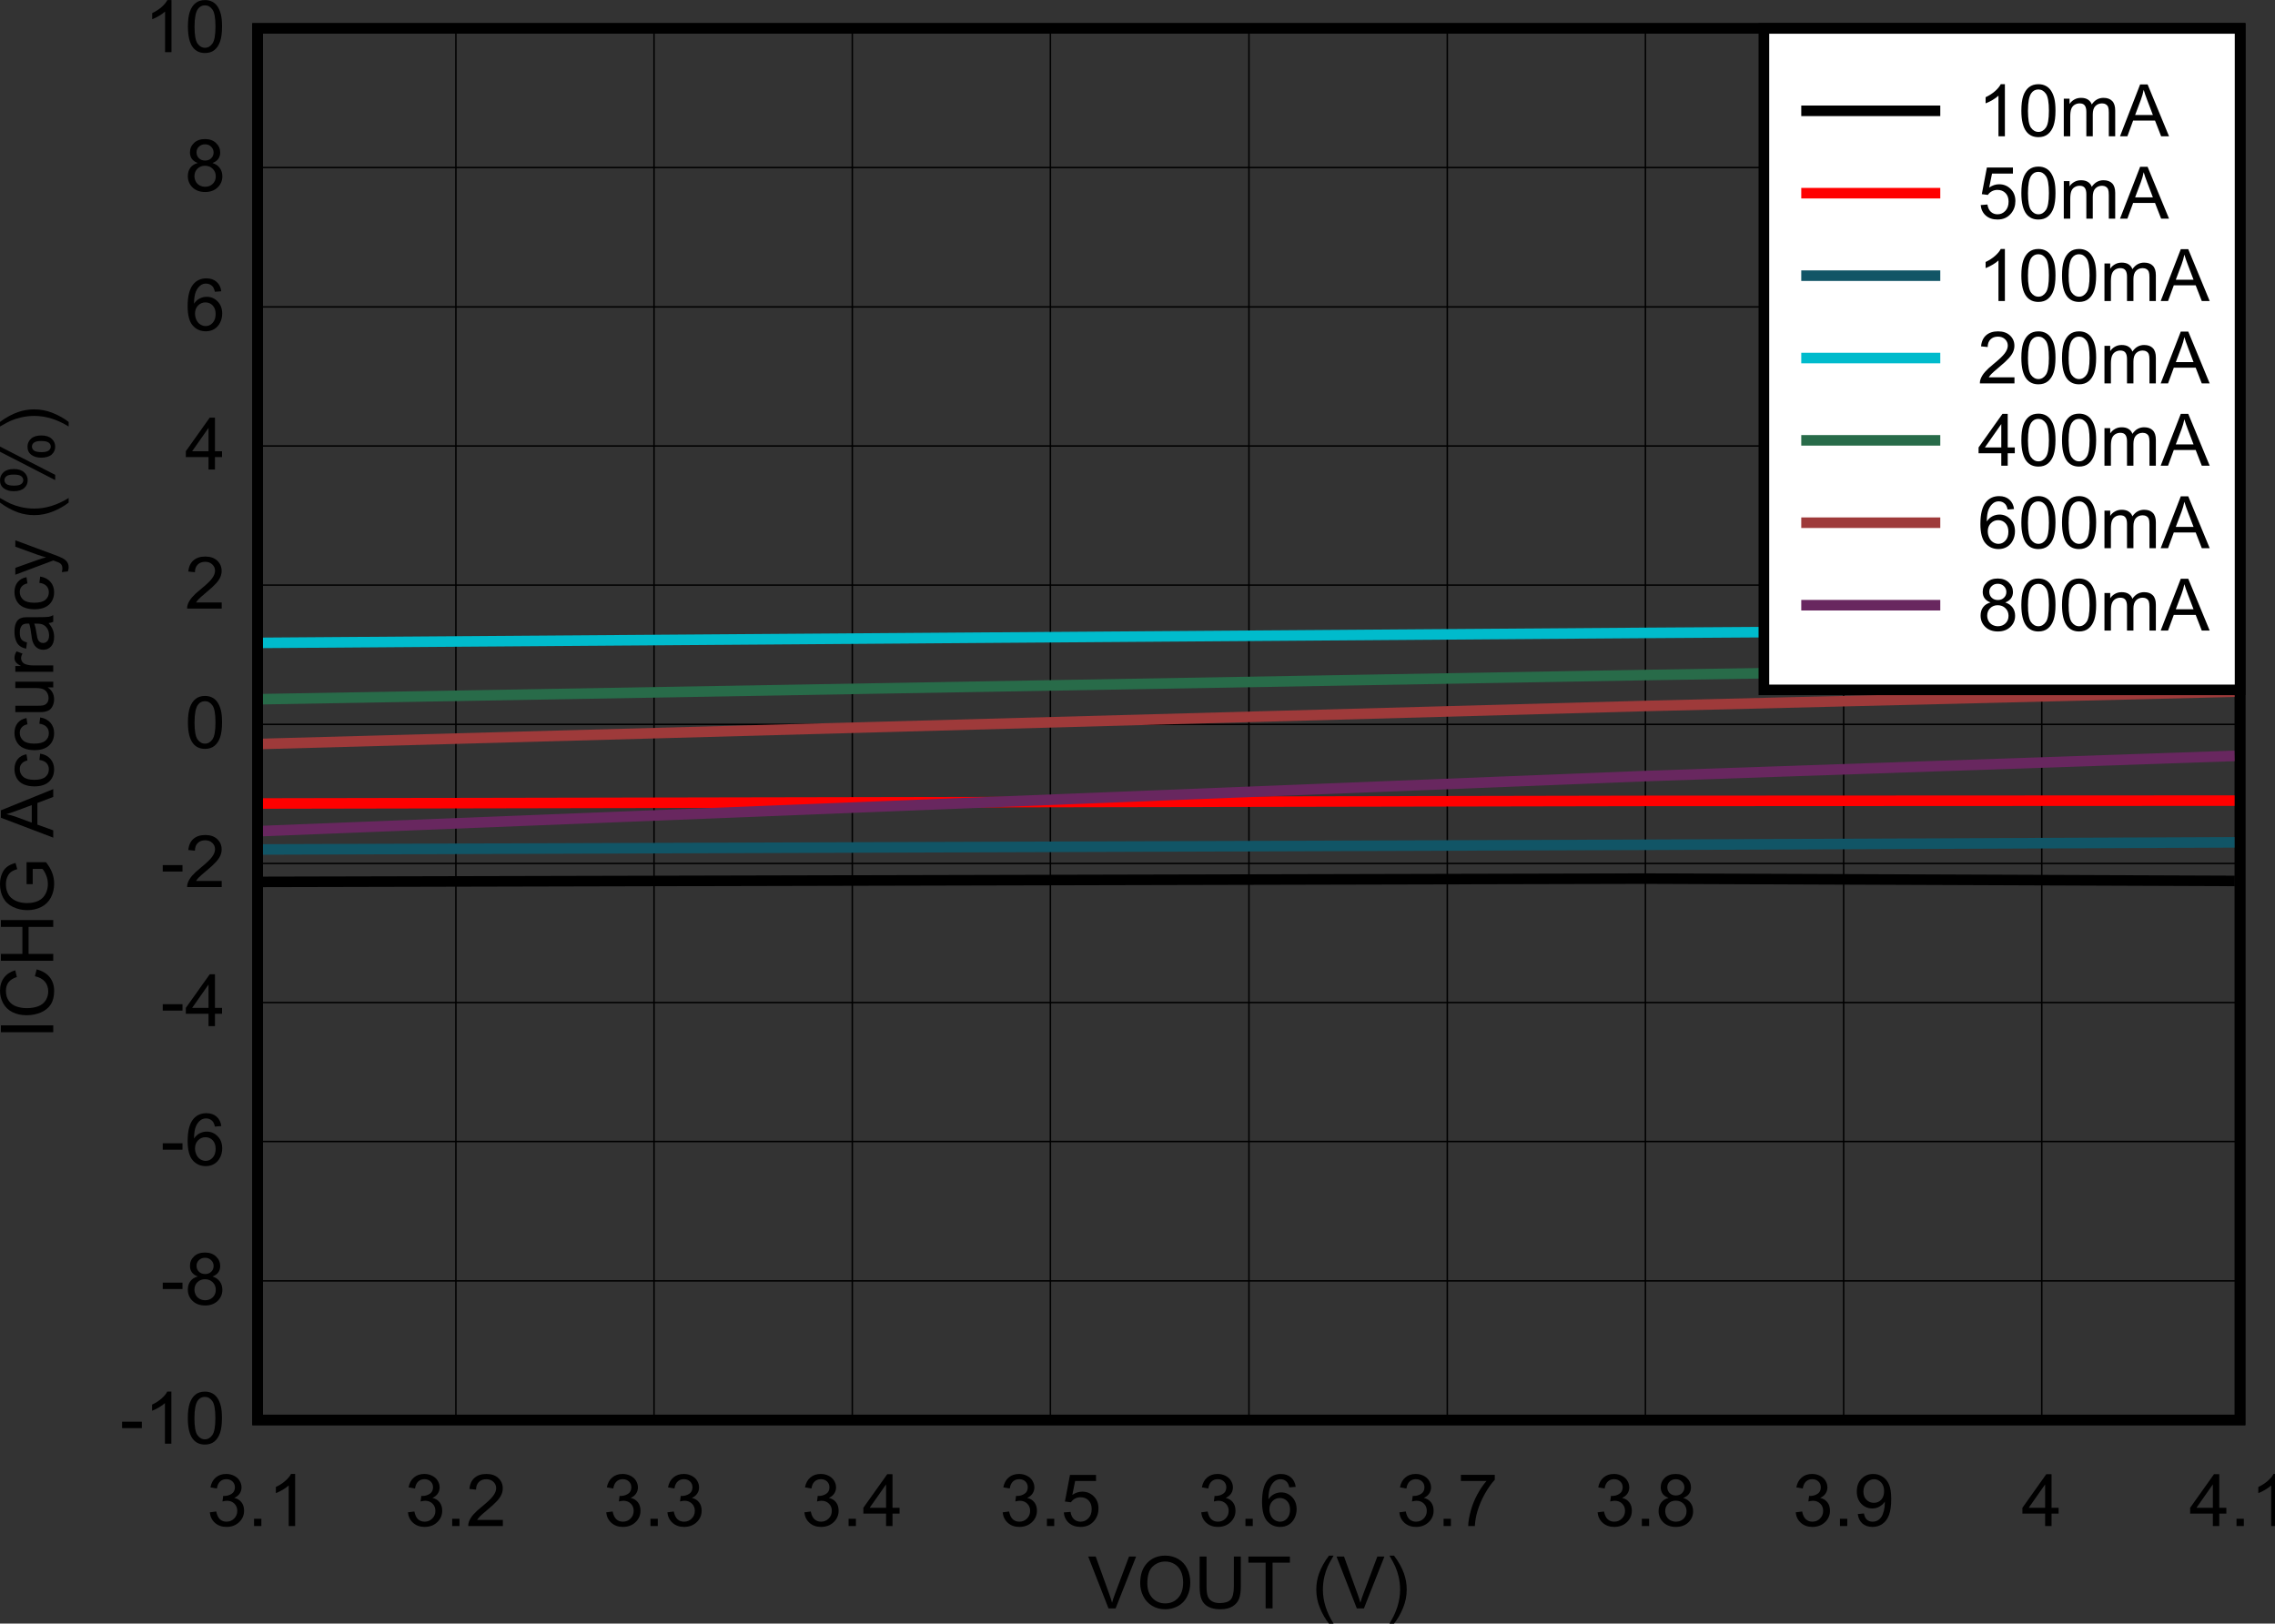 <?xml version="1.0" encoding="UTF-8" standalone="no"?>
<svg
   xmlns:dc="http://purl.org/dc/elements/1.1/"
   xmlns:cc="http://creativecommons.org/ns#"
   xmlns:rdf="http://www.w3.org/1999/02/22-rdf-syntax-ns#"
   xmlns:svg="http://www.w3.org/2000/svg"
   xmlns="http://www.w3.org/2000/svg"
   xmlns:sodipodi="http://sodipodi.sourceforge.net/DTD/sodipodi-0.dtd"
   xmlns:inkscape="http://www.inkscape.org/namespaces/inkscape"
   sodipodi:docname="D104_ichgacc_v_vout.pdf"
   viewBox="0 0 860.339 614.121"
   height="614.121"
   width="860.339"
   xml:space="preserve"
   id="svg2"
   version="1.1"><rect x="0" y="0" width="860.339" height="614.121" fill="#333333" stroke="none"/><defs
     id="defs6"><clipPath
       id="clipPath18"
       clipPathUnits="userSpaceOnUse"><path
         inkscape:connector-curvature="0"
         id="path16"
         clip-rule="evenodd"
         d="m 50.4,63.495 h 681.59 v 494.51 H 50.4 Z" /></clipPath><clipPath
       id="clipPath28"
       clipPathUnits="userSpaceOnUse"><path
         inkscape:connector-curvature="0"
         id="path26"
         d="M 0,0 H 231.08 V 169.06 H 0 Z" /></clipPath></defs><sodipodi:namedview
     id="namedview4"
     inkscape:window-height="480"
     inkscape:window-width="640"
     inkscape:pageshadow="2"
     inkscape:pageopacity="0"
     guidetolerance="10"
     gridtolerance="10"
     objecttolerance="10"
     borderopacity="1"
     bordercolor="#666666"
     pagecolor="#ffffff" /><g
     transform="matrix(1.333,0,0,-1.333,-84.586,711.4)"
     inkscape:label="D104_ichgacc_v_vout"
     inkscape:groupmode="layer"
     id="g10"><g
       id="g12"><g
         clip-path="url(#clipPath18)"
         id="g14"><g
           transform="matrix(9.467,0,-4.7e-8,6.868,50.4,63.495)"
           id="g20"><g
             transform="scale(0.312,0.426)"
             id="g22"><g
               clip-path="url(#clipPath28)"
               id="g24"><g
                 style="font-variant:normal;font-weight:normal;font-size:7.025px;font-family:Arial;-inkscape-font-specification:ArialMT;writing-mode:lr-tb;fill:#000000;fill-opacity:1;fill-rule:nonzero;stroke:none"
                 id="text32"
                 transform="matrix(1,0,0,-1,108.91,4.714)"
                 aria-label="VOUT (V)"><path
                   inkscape:connector-curvature="0"
                   id="path226"
                   d="M 1.979,0 0.031,-5.029 h 0.72 l 1.307,3.653 q 0.158,0.439 0.264,0.823 0.117,-0.412 0.271,-0.823 L 3.952,-5.029 H 4.631 L 2.662,0 Z" /><path
                   inkscape:connector-curvature="0"
                   id="path228"
                   d="m 5.025,-2.449 q 0,-1.252 0.672,-1.959 0.672,-0.71 1.736,-0.71 0.696,0 1.255,0.333 0.559,0.333 0.851,0.93 0.295,0.593 0.295,1.348 0,0.765 -0.309,1.369 -0.309,0.604 -0.875,0.916 -0.566,0.309 -1.221,0.309 -0.71,0 -1.269,-0.343 Q 5.602,-0.6 5.314,-1.194 5.025,-1.787 5.025,-2.449 Z m 0.686,0.01 q 0,0.909 0.487,1.434 0.491,0.521 1.228,0.521 0.751,0 1.235,-0.528 0.487,-0.528 0.487,-1.499 0,-0.614 -0.209,-1.07 Q 8.734,-4.041 8.332,-4.291 7.934,-4.545 7.437,-4.545 q -0.707,0 -1.218,0.487 -0.508,0.484 -0.508,1.619 z" /><path
                   inkscape:connector-curvature="0"
                   id="path230"
                   d="m 14.022,-5.029 h 0.665 v 2.905 q 0,0.758 -0.172,1.204 -0.172,0.446 -0.621,0.727 -0.446,0.278 -1.173,0.278 -0.707,0 -1.156,-0.244 -0.449,-0.244 -0.641,-0.703 -0.192,-0.463 -0.192,-1.262 v -2.905 h 0.665 v 2.902 q 0,0.655 0.12,0.967 0.123,0.309 0.418,0.477 0.298,0.168 0.727,0.168 0.734,0 1.046,-0.333 0.312,-0.333 0.312,-1.28 z" /><path
                   inkscape:connector-curvature="0"
                   id="path232"
                   d="m 17.073,0 v -4.435 h -1.657 v -0.593 h 3.986 v 0.593 H 17.739 V 0 Z" /><path
                   inkscape:connector-curvature="0"
                   id="path234"
                   d="m 23.155,1.478 q -0.511,-0.645 -0.864,-1.509 -0.353,-0.864 -0.353,-1.791 0,-0.816 0.264,-1.564 0.309,-0.868 0.954,-1.729 h 0.443 q -0.415,0.714 -0.549,1.019 -0.209,0.473 -0.329,0.988 -0.148,0.641 -0.148,1.29 0,1.65 1.026,3.297 z" /><path
                   inkscape:connector-curvature="0"
                   id="path236"
                   d="m 25.83,0 -1.948,-5.029 h 0.72 l 1.307,3.653 q 0.158,0.439 0.264,0.823 0.117,-0.412 0.271,-0.823 l 1.358,-3.653 h 0.679 L 26.513,0 Z" /><path
                   inkscape:connector-curvature="0"
                   id="path238"
                   d="m 29.405,1.478 h -0.443 q 1.026,-1.647 1.026,-3.297 0,-0.645 -0.148,-1.28 -0.117,-0.515 -0.326,-0.988 -0.134,-0.309 -0.552,-1.029 h 0.443 q 0.645,0.861 0.954,1.729 0.264,0.748 0.264,1.564 0,0.926 -0.357,1.791 -0.353,0.864 -0.861,1.509 z" /></g><g
                 style="font-variant:normal;font-weight:normal;font-size:7.025px;font-family:Arial;-inkscape-font-specification:ArialMT;writing-mode:lr-tb;fill:#000000;fill-opacity:1;fill-rule:nonzero;stroke:none"
                 id="text36"
                 transform="matrix(-4.4e-8,1,1,4.4e-8,9.535,59.94)"
                 aria-label="ICHG Accuracy (%)"><path
                   inkscape:connector-curvature="0"
                   id="path241"
                   d="M 0.655,0 V -5.029 H 1.321 V 0 Z" /><path
                   inkscape:connector-curvature="0"
                   id="path243"
                   d="m 6.083,-1.763 0.665,0.168 q -0.209,0.82 -0.755,1.252 -0.542,0.429 -1.328,0.429 -0.813,0 -1.324,-0.329 -0.508,-0.333 -0.775,-0.96 -0.264,-0.628 -0.264,-1.348 0,-0.786 0.298,-1.369 0.302,-0.587 0.854,-0.888 0.556,-0.305 1.221,-0.305 0.755,0 1.269,0.384 0.515,0.384 0.717,1.081 L 6.008,-3.495 Q 5.833,-4.044 5.5,-4.295 5.167,-4.545 4.663,-4.545 q -0.58,0 -0.971,0.278 -0.388,0.278 -0.545,0.748 -0.158,0.467 -0.158,0.964 0,0.641 0.185,1.122 0.189,0.477 0.583,0.714 0.394,0.237 0.854,0.237 0.559,0 0.947,-0.322 Q 5.946,-1.129 6.083,-1.763 Z" /><path
                   inkscape:connector-curvature="0"
                   id="path245"
                   d="m 7.588,0 v -5.029 h 0.665 v 2.065 h 2.614 v -2.065 h 0.665 V 0 H 10.867 V -2.37 H 8.253 V 0 Z" /><path
                   inkscape:connector-curvature="0"
                   id="path247"
                   d="m 15.014,-1.972 v -0.59 l 2.13,-0.003 v 1.866 q -0.491,0.391 -1.012,0.59 -0.521,0.196 -1.07,0.196 -0.741,0 -1.348,-0.316 -0.604,-0.319 -0.912,-0.919 -0.309,-0.6 -0.309,-1.341 0,-0.734 0.305,-1.369 0.309,-0.638 0.885,-0.947 0.576,-0.309 1.328,-0.309 0.545,0 0.985,0.178 0.443,0.175 0.693,0.491 0.25,0.316 0.381,0.823 l -0.6,0.165 q -0.113,-0.384 -0.281,-0.604 -0.168,-0.22 -0.48,-0.35 -0.312,-0.134 -0.693,-0.134 -0.456,0 -0.789,0.141 -0.333,0.137 -0.539,0.364 -0.202,0.226 -0.316,0.497 -0.192,0.467 -0.192,1.012 0,0.672 0.23,1.125 0.233,0.453 0.676,0.672 0.443,0.22 0.94,0.22 0.432,0 0.844,-0.165 0.412,-0.168 0.624,-0.357 v -0.936 z" /><path
                   inkscape:connector-curvature="0"
                   id="path249"
                   d="m 19.527,0 1.931,-5.029 h 0.717 L 24.233,0 H 23.475 L 22.889,-1.523 H 20.786 L 20.234,0 Z m 1.451,-2.065 h 1.705 l -0.525,-1.393 q -0.24,-0.635 -0.357,-1.043 -0.096,0.484 -0.271,0.96 z" /><path
                   inkscape:connector-curvature="0"
                   id="path251"
                   d="m 27.064,-1.334 0.607,0.079 q -0.099,0.628 -0.511,0.985 -0.408,0.353 -1.005,0.353 -0.748,0 -1.204,-0.487 -0.453,-0.491 -0.453,-1.403 0,-0.59 0.196,-1.033 0.196,-0.443 0.593,-0.662 0.401,-0.223 0.871,-0.223 0.593,0 0.971,0.302 0.377,0.298 0.484,0.851 l -0.6,0.093 q -0.086,-0.367 -0.305,-0.552 -0.216,-0.185 -0.525,-0.185 -0.467,0 -0.758,0.336 -0.292,0.333 -0.292,1.057 0,0.734 0.281,1.067 0.281,0.333 0.734,0.333 0.364,0 0.607,-0.223 0.244,-0.223 0.309,-0.686 z" /><path
                   inkscape:connector-curvature="0"
                   id="path253"
                   d="m 30.576,-1.334 0.607,0.079 q -0.099,0.628 -0.511,0.985 -0.408,0.353 -1.005,0.353 -0.748,0 -1.204,-0.487 -0.453,-0.491 -0.453,-1.403 0,-0.59 0.196,-1.033 0.196,-0.443 0.593,-0.662 0.401,-0.223 0.871,-0.223 0.593,0 0.971,0.302 0.377,0.298 0.484,0.851 l -0.6,0.093 q -0.086,-0.367 -0.305,-0.552 -0.216,-0.185 -0.525,-0.185 -0.467,0 -0.758,0.336 -0.292,0.333 -0.292,1.057 0,0.734 0.281,1.067 0.281,0.333 0.734,0.333 0.364,0 0.607,-0.223 0.244,-0.223 0.309,-0.686 z" /><path
                   inkscape:connector-curvature="0"
                   id="path255"
                   d="m 34.099,0 v -0.535 q -0.425,0.617 -1.156,0.617 -0.322,0 -0.604,-0.123 -0.278,-0.123 -0.415,-0.309 -0.134,-0.189 -0.189,-0.46 -0.038,-0.182 -0.038,-0.576 v -2.257 h 0.617 v 2.02 q 0,0.484 0.038,0.652 0.058,0.244 0.247,0.384 0.189,0.137 0.467,0.137 0.278,0 0.521,-0.141 0.244,-0.144 0.343,-0.388 0.103,-0.247 0.103,-0.714 v -1.952 h 0.617 V 0 Z" /><path
                   inkscape:connector-curvature="0"
                   id="path257"
                   d="m 35.611,0 v -3.643 h 0.556 v 0.552 q 0.213,-0.388 0.391,-0.511 0.182,-0.123 0.398,-0.123 0.312,0 0.635,0.199 l -0.213,0.573 q -0.226,-0.134 -0.453,-0.134 -0.202,0 -0.364,0.123 -0.161,0.12 -0.23,0.336 -0.103,0.329 -0.103,0.72 V 0 Z" /><path
                   inkscape:connector-curvature="0"
                   id="path259"
                   d="m 40.334,-0.449 q -0.343,0.292 -0.662,0.412 -0.316,0.12 -0.679,0.12 -0.6,0 -0.923,-0.292 -0.322,-0.295 -0.322,-0.751 0,-0.268 0.12,-0.487 0.123,-0.223 0.319,-0.357 0.199,-0.134 0.446,-0.202 0.182,-0.048 0.549,-0.093 0.748,-0.089 1.101,-0.213 0.003,-0.127 0.003,-0.161 0,-0.377 -0.175,-0.532 -0.237,-0.209 -0.703,-0.209 -0.436,0 -0.645,0.154 -0.206,0.151 -0.305,0.539 l -0.604,-0.082 q 0.082,-0.388 0.271,-0.624 0.189,-0.24 0.545,-0.367 0.357,-0.13 0.827,-0.13 0.467,0 0.758,0.11 0.292,0.11 0.429,0.278 0.137,0.165 0.192,0.418 0.031,0.158 0.031,0.569 v 0.823 q 0,0.861 0.038,1.091 Q 40.986,-0.209 41.103,0 h -0.645 q -0.096,-0.192 -0.123,-0.449 z m -0.051,-1.379 q -0.336,0.137 -1.009,0.233 -0.381,0.055 -0.539,0.123 -0.158,0.069 -0.244,0.202 -0.086,0.13 -0.086,0.292 0,0.247 0.185,0.412 0.189,0.165 0.549,0.165 0.357,0 0.635,-0.154 0.278,-0.158 0.408,-0.429 0.099,-0.209 0.099,-0.617 z" /><path
                   inkscape:connector-curvature="0"
                   id="path261"
                   d="m 44.24,-1.334 0.607,0.079 q -0.099,0.628 -0.511,0.985 -0.408,0.353 -1.005,0.353 -0.748,0 -1.204,-0.487 -0.453,-0.491 -0.453,-1.403 0,-0.59 0.196,-1.033 0.196,-0.443 0.593,-0.662 0.401,-0.223 0.871,-0.223 0.593,0 0.971,0.302 0.377,0.298 0.484,0.851 l -0.6,0.093 q -0.086,-0.367 -0.305,-0.552 -0.216,-0.185 -0.525,-0.185 -0.467,0 -0.758,0.336 -0.292,0.333 -0.292,1.057 0,0.734 0.281,1.067 0.281,0.333 0.734,0.333 0.364,0 0.607,-0.223 0.244,-0.223 0.309,-0.686 z" /><path
                   inkscape:connector-curvature="0"
                   id="path263"
                   d="m 45.348,1.403 -0.069,-0.58 q 0.202,0.055 0.353,0.055 0.206,0 0.329,-0.069 0.123,-0.069 0.202,-0.192 0.058,-0.093 0.189,-0.46 0.017,-0.051 0.055,-0.151 l -1.382,-3.65 h 0.665 l 0.758,2.11 q 0.148,0.401 0.264,0.844 0.106,-0.425 0.254,-0.83 l 0.779,-2.123 h 0.617 l -1.386,3.705 q -0.223,0.6 -0.346,0.827 -0.165,0.305 -0.377,0.446 -0.213,0.144 -0.508,0.144 -0.178,0 -0.398,-0.075 z" /><path
                   inkscape:connector-curvature="0"
                   id="path265"
                   d="m 52.022,1.478 q -0.511,-0.645 -0.864,-1.509 -0.353,-0.864 -0.353,-1.791 0,-0.816 0.264,-1.564 0.309,-0.868 0.954,-1.729 h 0.443 q -0.415,0.714 -0.549,1.019 -0.209,0.473 -0.329,0.988 -0.148,0.641 -0.148,1.29 0,1.65 1.026,3.297 z" /><path
                   inkscape:connector-curvature="0"
                   id="path267"
                   d="m 53.126,-3.821 q 0,-0.539 0.271,-0.916 0.271,-0.377 0.786,-0.377 0.473,0 0.782,0.34 0.312,0.336 0.312,0.991 0,0.638 -0.316,0.985 -0.312,0.343 -0.772,0.343 -0.456,0 -0.762,-0.34 -0.302,-0.34 -0.302,-1.026 z m 1.074,-0.868 q -0.23,0 -0.384,0.199 -0.151,0.199 -0.151,0.731 0,0.484 0.154,0.683 0.154,0.196 0.381,0.196 0.233,0 0.384,-0.199 0.154,-0.199 0.154,-0.727 0,-0.487 -0.154,-0.683 -0.154,-0.199 -0.384,-0.199 z m 0.003,4.874 2.751,-5.3 h 0.501 l -2.741,5.3 z m 2.175,-1.365 q 0,-0.542 0.271,-0.916 0.271,-0.377 0.789,-0.377 0.473,0 0.782,0.34 0.312,0.336 0.312,0.991 0,0.638 -0.316,0.985 -0.312,0.343 -0.775,0.343 -0.456,0 -0.762,-0.34 -0.302,-0.343 -0.302,-1.026 z m 1.077,-0.868 q -0.233,0 -0.388,0.199 -0.151,0.199 -0.151,0.731 0,0.48 0.154,0.679 0.154,0.199 0.381,0.199 0.237,0 0.388,-0.199 0.154,-0.199 0.154,-0.727 0,-0.487 -0.154,-0.683 -0.154,-0.199 -0.384,-0.199 z" /><path
                   inkscape:connector-curvature="0"
                   id="path269"
                   d="m 59.845,1.478 h -0.443 q 1.026,-1.647 1.026,-3.297 0,-0.645 -0.148,-1.28 -0.117,-0.515 -0.326,-0.988 -0.134,-0.309 -0.552,-1.029 h 0.443 q 0.645,0.861 0.954,1.729 0.264,0.748 0.264,1.564 0,0.926 -0.357,1.791 -0.353,0.864 -0.861,1.509 z" /></g><path
                 inkscape:connector-curvature="0"
                 id="path38"
                 style="fill:none;stroke:#000000;stroke-width:1.023;stroke-linecap:round;stroke-linejoin:miter;stroke-miterlimit:10;stroke-dasharray:none;stroke-opacity:1"
                 d="m 29.164,22.99 h 190.41 V 157.95 H 29.164 Z" /><g
                 style="font-variant:normal;font-weight:normal;font-size:7.025px;font-family:Arial;-inkscape-font-specification:ArialMT;writing-mode:lr-tb;fill:#000000;fill-opacity:1;fill-rule:nonzero;stroke:none"
                 id="text42"
                 transform="matrix(1,0,0,-1,24.277,12.702)"
                 aria-label="3.1"><path
                   inkscape:connector-curvature="0"
                   id="path272"
                   d="m 0.295,-1.328 0.617,-0.082 q 0.106,0.525 0.36,0.758 0.257,0.23 0.624,0.23 0.436,0 0.734,-0.302 0.302,-0.302 0.302,-0.748 0,-0.425 -0.278,-0.7 -0.278,-0.278 -0.707,-0.278 -0.175,0 -0.436,0.069 l 0.069,-0.542 q 0.062,0.007 0.099,0.007 0.394,0 0.71,-0.206 0.316,-0.206 0.316,-0.635 0,-0.34 -0.23,-0.563 -0.23,-0.223 -0.593,-0.223 -0.36,0 -0.6,0.226 -0.24,0.226 -0.309,0.679 l -0.617,-0.11 q 0.113,-0.621 0.515,-0.96 0.401,-0.343 0.998,-0.343 0.412,0 0.758,0.178 0.346,0.175 0.528,0.48 0.185,0.305 0.185,0.648 0,0.326 -0.175,0.593 -0.175,0.268 -0.518,0.425 0.446,0.103 0.693,0.429 0.247,0.322 0.247,0.81 0,0.659 -0.48,1.118 -0.48,0.456 -1.214,0.456 -0.662,0 -1.101,-0.394 Q 0.357,-0.7 0.295,-1.328 Z" /><path
                   inkscape:connector-curvature="0"
                   id="path274"
                   d="M 4.544,0 V -0.703 H 5.247 V 0 Z" /><path
                   inkscape:connector-curvature="0"
                   id="path276"
                   d="m 8.49,0 h -0.617 v -3.935 q -0.223,0.213 -0.587,0.425 -0.36,0.213 -0.648,0.319 v -0.597 q 0.518,-0.244 0.906,-0.59 0.388,-0.346 0.549,-0.672 h 0.398 z" /></g><path
                 inkscape:connector-curvature="0"
                 id="path44"
                 style="fill:none;stroke:#000000;stroke-width:0.14;stroke-linecap:butt;stroke-linejoin:round;stroke-miterlimit:10;stroke-dasharray:none;stroke-opacity:1"
                 d="M 48.208,157.95 V 22.951" /><g
                 style="font-variant:normal;font-weight:normal;font-size:7.025px;font-family:Arial;-inkscape-font-specification:ArialMT;writing-mode:lr-tb;fill:#000000;fill-opacity:1;fill-rule:nonzero;stroke:none"
                 id="text48"
                 transform="matrix(1,0,0,-1,43.307,12.702)"
                 aria-label="3.2"><path
                   inkscape:connector-curvature="0"
                   id="path279"
                   d="m 0.295,-1.328 0.617,-0.082 q 0.106,0.525 0.36,0.758 0.257,0.23 0.624,0.23 0.436,0 0.734,-0.302 0.302,-0.302 0.302,-0.748 0,-0.425 -0.278,-0.7 -0.278,-0.278 -0.707,-0.278 -0.175,0 -0.436,0.069 l 0.069,-0.542 q 0.062,0.007 0.099,0.007 0.394,0 0.71,-0.206 0.316,-0.206 0.316,-0.635 0,-0.34 -0.23,-0.563 -0.23,-0.223 -0.593,-0.223 -0.36,0 -0.6,0.226 -0.24,0.226 -0.309,0.679 l -0.617,-0.11 q 0.113,-0.621 0.515,-0.96 0.401,-0.343 0.998,-0.343 0.412,0 0.758,0.178 0.346,0.175 0.528,0.48 0.185,0.305 0.185,0.648 0,0.326 -0.175,0.593 -0.175,0.268 -0.518,0.425 0.446,0.103 0.693,0.429 0.247,0.322 0.247,0.81 0,0.659 -0.48,1.118 -0.48,0.456 -1.214,0.456 -0.662,0 -1.101,-0.394 Q 0.357,-0.7 0.295,-1.328 Z" /><path
                   inkscape:connector-curvature="0"
                   id="path281"
                   d="M 4.544,0 V -0.703 H 5.247 V 0 Z" /><path
                   inkscape:connector-curvature="0"
                   id="path283"
                   d="M 9.41,-0.593 V 0 H 6.086 q -0.007,-0.223 0.072,-0.429 0.127,-0.34 0.405,-0.669 0.281,-0.329 0.81,-0.762 0.82,-0.672 1.108,-1.063 0.288,-0.394 0.288,-0.744 0,-0.367 -0.264,-0.617 -0.261,-0.254 -0.683,-0.254 -0.446,0 -0.714,0.268 -0.268,0.268 -0.271,0.741 L 6.202,-3.595 q 0.065,-0.71 0.491,-1.081 0.425,-0.374 1.142,-0.374 0.724,0 1.146,0.401 0.422,0.401 0.422,0.995 0,0.302 -0.123,0.593 -0.123,0.292 -0.412,0.614 -0.285,0.322 -0.95,0.885 -0.556,0.467 -0.714,0.635 -0.158,0.165 -0.261,0.333 z" /></g><path
                 inkscape:connector-curvature="0"
                 id="path50"
                 style="fill:none;stroke:#000000;stroke-width:0.14;stroke-linecap:butt;stroke-linejoin:round;stroke-miterlimit:10;stroke-dasharray:none;stroke-opacity:1"
                 d="M 67.239,157.95 V 22.951" /><g
                 style="font-variant:normal;font-weight:normal;font-size:7.025px;font-family:Arial;-inkscape-font-specification:ArialMT;writing-mode:lr-tb;fill:#000000;fill-opacity:1;fill-rule:nonzero;stroke:none"
                 id="text54"
                 transform="matrix(1,0,0,-1,62.352,12.702)"
                 aria-label="3.3"><path
                   inkscape:connector-curvature="0"
                   id="path286"
                   d="m 0.295,-1.328 0.617,-0.082 q 0.106,0.525 0.36,0.758 0.257,0.23 0.624,0.23 0.436,0 0.734,-0.302 0.302,-0.302 0.302,-0.748 0,-0.425 -0.278,-0.7 -0.278,-0.278 -0.707,-0.278 -0.175,0 -0.436,0.069 l 0.069,-0.542 q 0.062,0.007 0.099,0.007 0.394,0 0.71,-0.206 0.316,-0.206 0.316,-0.635 0,-0.34 -0.23,-0.563 -0.23,-0.223 -0.593,-0.223 -0.36,0 -0.6,0.226 -0.24,0.226 -0.309,0.679 l -0.617,-0.11 q 0.113,-0.621 0.515,-0.96 0.401,-0.343 0.998,-0.343 0.412,0 0.758,0.178 0.346,0.175 0.528,0.48 0.185,0.305 0.185,0.648 0,0.326 -0.175,0.593 -0.175,0.268 -0.518,0.425 0.446,0.103 0.693,0.429 0.247,0.322 0.247,0.81 0,0.659 -0.48,1.118 -0.48,0.456 -1.214,0.456 -0.662,0 -1.101,-0.394 Q 0.357,-0.7 0.295,-1.328 Z" /><path
                   inkscape:connector-curvature="0"
                   id="path288"
                   d="M 4.544,0 V -0.703 H 5.247 V 0 Z" /><path
                   inkscape:connector-curvature="0"
                   id="path290"
                   d="m 6.168,-1.328 0.617,-0.082 q 0.106,0.525 0.36,0.758 0.257,0.23 0.624,0.23 0.436,0 0.734,-0.302 0.302,-0.302 0.302,-0.748 0,-0.425 -0.278,-0.7 -0.278,-0.278 -0.707,-0.278 -0.175,0 -0.436,0.069 l 0.069,-0.542 q 0.062,0.007 0.099,0.007 0.394,0 0.71,-0.206 0.316,-0.206 0.316,-0.635 0,-0.34 -0.23,-0.563 -0.23,-0.223 -0.593,-0.223 -0.36,0 -0.6,0.226 -0.24,0.226 -0.309,0.679 l -0.617,-0.11 q 0.113,-0.621 0.515,-0.96 0.401,-0.343 0.998,-0.343 0.412,0 0.758,0.178 0.346,0.175 0.528,0.48 0.185,0.305 0.185,0.648 0,0.326 -0.175,0.593 -0.175,0.268 -0.518,0.425 0.446,0.103 0.693,0.429 0.247,0.322 0.247,0.81 0,0.659 -0.48,1.118 -0.48,0.456 -1.214,0.456 -0.662,0 -1.101,-0.394 -0.436,-0.394 -0.497,-1.022 z" /></g><path
                 inkscape:connector-curvature="0"
                 id="path56"
                 style="fill:none;stroke:#000000;stroke-width:0.14;stroke-linecap:butt;stroke-linejoin:round;stroke-miterlimit:10;stroke-dasharray:none;stroke-opacity:1"
                 d="M 86.283,157.95 V 22.951" /><g
                 style="font-variant:normal;font-weight:normal;font-size:7.025px;font-family:Arial;-inkscape-font-specification:ArialMT;writing-mode:lr-tb;fill:#000000;fill-opacity:1;fill-rule:nonzero;stroke:none"
                 id="text60"
                 transform="matrix(1,0,0,-1,81.382,12.702)"
                 aria-label="3.4"><path
                   inkscape:connector-curvature="0"
                   id="path293"
                   d="m 0.295,-1.328 0.617,-0.082 q 0.106,0.525 0.36,0.758 0.257,0.23 0.624,0.23 0.436,0 0.734,-0.302 0.302,-0.302 0.302,-0.748 0,-0.425 -0.278,-0.7 -0.278,-0.278 -0.707,-0.278 -0.175,0 -0.436,0.069 l 0.069,-0.542 q 0.062,0.007 0.099,0.007 0.394,0 0.71,-0.206 0.316,-0.206 0.316,-0.635 0,-0.34 -0.23,-0.563 -0.23,-0.223 -0.593,-0.223 -0.36,0 -0.6,0.226 -0.24,0.226 -0.309,0.679 l -0.617,-0.11 q 0.113,-0.621 0.515,-0.96 0.401,-0.343 0.998,-0.343 0.412,0 0.758,0.178 0.346,0.175 0.528,0.48 0.185,0.305 0.185,0.648 0,0.326 -0.175,0.593 -0.175,0.268 -0.518,0.425 0.446,0.103 0.693,0.429 0.247,0.322 0.247,0.81 0,0.659 -0.48,1.118 -0.48,0.456 -1.214,0.456 -0.662,0 -1.101,-0.394 Q 0.357,-0.7 0.295,-1.328 Z" /><path
                   inkscape:connector-curvature="0"
                   id="path295"
                   d="M 4.544,0 V -0.703 H 5.247 V 0 Z" /><path
                   inkscape:connector-curvature="0"
                   id="path297"
                   d="m 8.144,0 v -1.204 h -2.182 v -0.566 l 2.295,-3.259 h 0.504 v 3.259 H 9.441 v 0.566 H 8.761 V 0 Z m 0,-1.77 v -2.267 l -1.575,2.267 z" /></g><path
                 inkscape:connector-curvature="0"
                 id="path62"
                 style="fill:none;stroke:#000000;stroke-width:0.14;stroke-linecap:butt;stroke-linejoin:round;stroke-miterlimit:10;stroke-dasharray:none;stroke-opacity:1"
                 d="M 105.31,157.95 V 22.951" /><g
                 style="font-variant:normal;font-weight:normal;font-size:7.025px;font-family:Arial;-inkscape-font-specification:ArialMT;writing-mode:lr-tb;fill:#000000;fill-opacity:1;fill-rule:nonzero;stroke:none"
                 id="text66"
                 transform="matrix(1,0,0,-1,100.43,12.702)"
                 aria-label="3.5"><path
                   inkscape:connector-curvature="0"
                   id="path300"
                   d="m 0.295,-1.328 0.617,-0.082 q 0.106,0.525 0.36,0.758 0.257,0.23 0.624,0.23 0.436,0 0.734,-0.302 0.302,-0.302 0.302,-0.748 0,-0.425 -0.278,-0.7 -0.278,-0.278 -0.707,-0.278 -0.175,0 -0.436,0.069 l 0.069,-0.542 q 0.062,0.007 0.099,0.007 0.394,0 0.71,-0.206 0.316,-0.206 0.316,-0.635 0,-0.34 -0.23,-0.563 -0.23,-0.223 -0.593,-0.223 -0.36,0 -0.6,0.226 -0.24,0.226 -0.309,0.679 l -0.617,-0.11 q 0.113,-0.621 0.515,-0.96 0.401,-0.343 0.998,-0.343 0.412,0 0.758,0.178 0.346,0.175 0.528,0.48 0.185,0.305 0.185,0.648 0,0.326 -0.175,0.593 -0.175,0.268 -0.518,0.425 0.446,0.103 0.693,0.429 0.247,0.322 0.247,0.81 0,0.659 -0.48,1.118 -0.48,0.456 -1.214,0.456 -0.662,0 -1.101,-0.394 Q 0.357,-0.7 0.295,-1.328 Z" /><path
                   inkscape:connector-curvature="0"
                   id="path302"
                   d="M 4.544,0 V -0.703 H 5.247 V 0 Z" /><path
                   inkscape:connector-curvature="0"
                   id="path304"
                   d="m 6.165,-1.317 0.648,-0.055 q 0.072,0.473 0.333,0.714 0.264,0.237 0.635,0.237 0.446,0 0.755,-0.336 0.309,-0.336 0.309,-0.892 0,-0.528 -0.298,-0.834 Q 8.25,-2.789 7.77,-2.789 q -0.298,0 -0.539,0.137 -0.24,0.134 -0.377,0.35 L 6.274,-2.377 6.762,-4.96 h 2.501 v 0.59 H 7.256 l -0.271,1.352 q 0.453,-0.316 0.95,-0.316 0.659,0 1.111,0.456 0.453,0.456 0.453,1.173 0,0.683 -0.398,1.18 -0.484,0.611 -1.321,0.611 -0.686,0 -1.122,-0.384 Q 6.226,-0.683 6.165,-1.317 Z" /></g><path
                 inkscape:connector-curvature="0"
                 id="path68"
                 style="fill:none;stroke:#000000;stroke-width:0.14;stroke-linecap:butt;stroke-linejoin:round;stroke-miterlimit:10;stroke-dasharray:none;stroke-opacity:1"
                 d="M 124.38,157.95 V 22.951" /><g
                 style="font-variant:normal;font-weight:normal;font-size:7.025px;font-family:Arial;-inkscape-font-specification:ArialMT;writing-mode:lr-tb;fill:#000000;fill-opacity:1;fill-rule:nonzero;stroke:none"
                 id="text72"
                 transform="matrix(1,0,0,-1,119.5,12.702)"
                 aria-label="3.6"><path
                   inkscape:connector-curvature="0"
                   id="path307"
                   d="m 0.295,-1.328 0.617,-0.082 q 0.106,0.525 0.36,0.758 0.257,0.23 0.624,0.23 0.436,0 0.734,-0.302 0.302,-0.302 0.302,-0.748 0,-0.425 -0.278,-0.7 -0.278,-0.278 -0.707,-0.278 -0.175,0 -0.436,0.069 l 0.069,-0.542 q 0.062,0.007 0.099,0.007 0.394,0 0.71,-0.206 0.316,-0.206 0.316,-0.635 0,-0.34 -0.23,-0.563 -0.23,-0.223 -0.593,-0.223 -0.36,0 -0.6,0.226 -0.24,0.226 -0.309,0.679 l -0.617,-0.11 q 0.113,-0.621 0.515,-0.96 0.401,-0.343 0.998,-0.343 0.412,0 0.758,0.178 0.346,0.175 0.528,0.48 0.185,0.305 0.185,0.648 0,0.326 -0.175,0.593 -0.175,0.268 -0.518,0.425 0.446,0.103 0.693,0.429 0.247,0.322 0.247,0.81 0,0.659 -0.48,1.118 -0.48,0.456 -1.214,0.456 -0.662,0 -1.101,-0.394 Q 0.357,-0.7 0.295,-1.328 Z" /><path
                   inkscape:connector-curvature="0"
                   id="path309"
                   d="M 4.544,0 V -0.703 H 5.247 V 0 Z" /><path
                   inkscape:connector-curvature="0"
                   id="path311"
                   d="m 9.369,-3.797 -0.614,0.048 q -0.082,-0.364 -0.233,-0.528 -0.25,-0.264 -0.617,-0.264 -0.295,0 -0.518,0.165 -0.292,0.213 -0.46,0.621 -0.168,0.408 -0.175,1.163 0.223,-0.34 0.545,-0.504 0.322,-0.165 0.676,-0.165 0.617,0 1.05,0.456 0.436,0.453 0.436,1.173 0,0.473 -0.206,0.882 -0.202,0.405 -0.559,0.621 -0.357,0.216 -0.81,0.216 -0.772,0 -1.259,-0.566 -0.487,-0.569 -0.487,-1.873 0,-1.458 0.539,-2.12 0.47,-0.576 1.266,-0.576 0.593,0 0.971,0.333 0.381,0.333 0.456,0.919 z m -2.521,2.168 q 0,0.319 0.134,0.611 0.137,0.292 0.381,0.446 0.244,0.151 0.511,0.151 0.391,0 0.672,-0.316 0.281,-0.316 0.281,-0.858 0,-0.521 -0.278,-0.82 -0.278,-0.302 -0.7,-0.302 -0.418,0 -0.71,0.302 -0.292,0.298 -0.292,0.786 z" /></g><path
                 inkscape:connector-curvature="0"
                 id="path74"
                 style="fill:none;stroke:#000000;stroke-width:0.14;stroke-linecap:butt;stroke-linejoin:round;stroke-miterlimit:10;stroke-dasharray:none;stroke-opacity:1"
                 d="M 143.43,157.95 V 22.951" /><g
                 style="font-variant:normal;font-weight:normal;font-size:7.025px;font-family:Arial;-inkscape-font-specification:ArialMT;writing-mode:lr-tb;fill:#000000;fill-opacity:1;fill-rule:nonzero;stroke:none"
                 id="text78"
                 transform="matrix(1,0,0,-1,138.53,12.702)"
                 aria-label="3.7"><path
                   inkscape:connector-curvature="0"
                   id="path314"
                   d="m 0.295,-1.328 0.617,-0.082 q 0.106,0.525 0.36,0.758 0.257,0.23 0.624,0.23 0.436,0 0.734,-0.302 0.302,-0.302 0.302,-0.748 0,-0.425 -0.278,-0.7 -0.278,-0.278 -0.707,-0.278 -0.175,0 -0.436,0.069 l 0.069,-0.542 q 0.062,0.007 0.099,0.007 0.394,0 0.71,-0.206 0.316,-0.206 0.316,-0.635 0,-0.34 -0.23,-0.563 -0.23,-0.223 -0.593,-0.223 -0.36,0 -0.6,0.226 -0.24,0.226 -0.309,0.679 l -0.617,-0.11 q 0.113,-0.621 0.515,-0.96 0.401,-0.343 0.998,-0.343 0.412,0 0.758,0.178 0.346,0.175 0.528,0.48 0.185,0.305 0.185,0.648 0,0.326 -0.175,0.593 -0.175,0.268 -0.518,0.425 0.446,0.103 0.693,0.429 0.247,0.322 0.247,0.81 0,0.659 -0.48,1.118 -0.48,0.456 -1.214,0.456 -0.662,0 -1.101,-0.394 Q 0.357,-0.7 0.295,-1.328 Z" /><path
                   inkscape:connector-curvature="0"
                   id="path316"
                   d="M 4.544,0 V -0.703 H 5.247 V 0 Z" /><path
                   inkscape:connector-curvature="0"
                   id="path318"
                   d="m 6.206,-4.37 v -0.593 h 3.255 v 0.48 Q 8.981,-3.972 8.508,-3.125 8.038,-2.278 7.78,-1.382 7.595,-0.751 7.544,0 H 6.909 Q 6.919,-0.593 7.142,-1.434 7.365,-2.274 7.78,-3.053 8.199,-3.835 8.669,-4.37 Z" /></g><path
                 inkscape:connector-curvature="0"
                 id="path80"
                 style="fill:none;stroke:#000000;stroke-width:0.14;stroke-linecap:butt;stroke-linejoin:round;stroke-miterlimit:10;stroke-dasharray:none;stroke-opacity:1"
                 d="M 162.46,157.95 V 22.951" /><g
                 style="font-variant:normal;font-weight:normal;font-size:7.025px;font-family:Arial;-inkscape-font-specification:ArialMT;writing-mode:lr-tb;fill:#000000;fill-opacity:1;fill-rule:nonzero;stroke:none"
                 id="text84"
                 transform="matrix(1,0,0,-1,157.57,12.702)"
                 aria-label="3.8"><path
                   inkscape:connector-curvature="0"
                   id="path321"
                   d="m 0.295,-1.328 0.617,-0.082 q 0.106,0.525 0.36,0.758 0.257,0.23 0.624,0.23 0.436,0 0.734,-0.302 0.302,-0.302 0.302,-0.748 0,-0.425 -0.278,-0.7 -0.278,-0.278 -0.707,-0.278 -0.175,0 -0.436,0.069 l 0.069,-0.542 q 0.062,0.007 0.099,0.007 0.394,0 0.71,-0.206 0.316,-0.206 0.316,-0.635 0,-0.34 -0.23,-0.563 -0.23,-0.223 -0.593,-0.223 -0.36,0 -0.6,0.226 -0.24,0.226 -0.309,0.679 l -0.617,-0.11 q 0.113,-0.621 0.515,-0.96 0.401,-0.343 0.998,-0.343 0.412,0 0.758,0.178 0.346,0.175 0.528,0.48 0.185,0.305 0.185,0.648 0,0.326 -0.175,0.593 -0.175,0.268 -0.518,0.425 0.446,0.103 0.693,0.429 0.247,0.322 0.247,0.81 0,0.659 -0.48,1.118 -0.48,0.456 -1.214,0.456 -0.662,0 -1.101,-0.394 Q 0.357,-0.7 0.295,-1.328 Z" /><path
                   inkscape:connector-curvature="0"
                   id="path323"
                   d="M 4.544,0 V -0.703 H 5.247 V 0 Z" /><path
                   inkscape:connector-curvature="0"
                   id="path325"
                   d="M 7.115,-2.727 Q 6.731,-2.868 6.545,-3.128 6.36,-3.389 6.36,-3.753 q 0,-0.549 0.394,-0.923 0.394,-0.374 1.05,-0.374 0.659,0 1.06,0.384 0.401,0.381 0.401,0.93 0,0.35 -0.185,0.611 -0.182,0.257 -0.556,0.398 0.463,0.151 0.703,0.487 0.244,0.336 0.244,0.803 0,0.645 -0.456,1.084 -0.456,0.439 -1.201,0.439 -0.744,0 -1.201,-0.439 -0.456,-0.443 -0.456,-1.101 0,-0.491 0.247,-0.82 0.25,-0.333 0.71,-0.453 z M 6.991,-3.773 q 0,0.357 0.23,0.583 0.23,0.226 0.597,0.226 0.357,0 0.583,-0.223 0.23,-0.226 0.23,-0.552 0,-0.34 -0.237,-0.569 -0.233,-0.233 -0.583,-0.233 -0.353,0 -0.587,0.226 -0.233,0.226 -0.233,0.542 z m -0.199,2.322 q 0,0.264 0.123,0.511 0.127,0.247 0.374,0.384 0.247,0.134 0.532,0.134 0.443,0 0.731,-0.285 0.288,-0.285 0.288,-0.724 0,-0.446 -0.298,-0.738 -0.295,-0.292 -0.741,-0.292 -0.436,0 -0.724,0.288 -0.285,0.288 -0.285,0.72 z" /></g><path
                 inkscape:connector-curvature="0"
                 id="path86"
                 style="fill:none;stroke:#000000;stroke-width:0.14;stroke-linecap:butt;stroke-linejoin:round;stroke-miterlimit:10;stroke-dasharray:none;stroke-opacity:1"
                 d="M 181.5,157.95 V 22.951" /><g
                 style="font-variant:normal;font-weight:normal;font-size:7.025px;font-family:Arial;-inkscape-font-specification:ArialMT;writing-mode:lr-tb;fill:#000000;fill-opacity:1;fill-rule:nonzero;stroke:none"
                 id="text90"
                 transform="matrix(1,0,0,-1,176.6,12.702)"
                 aria-label="3.9"><path
                   inkscape:connector-curvature="0"
                   id="path328"
                   d="m 0.295,-1.328 0.617,-0.082 q 0.106,0.525 0.36,0.758 0.257,0.23 0.624,0.23 0.436,0 0.734,-0.302 0.302,-0.302 0.302,-0.748 0,-0.425 -0.278,-0.7 -0.278,-0.278 -0.707,-0.278 -0.175,0 -0.436,0.069 l 0.069,-0.542 q 0.062,0.007 0.099,0.007 0.394,0 0.71,-0.206 0.316,-0.206 0.316,-0.635 0,-0.34 -0.23,-0.563 -0.23,-0.223 -0.593,-0.223 -0.36,0 -0.6,0.226 -0.24,0.226 -0.309,0.679 l -0.617,-0.11 q 0.113,-0.621 0.515,-0.96 0.401,-0.343 0.998,-0.343 0.412,0 0.758,0.178 0.346,0.175 0.528,0.48 0.185,0.305 0.185,0.648 0,0.326 -0.175,0.593 -0.175,0.268 -0.518,0.425 0.446,0.103 0.693,0.429 0.247,0.322 0.247,0.81 0,0.659 -0.48,1.118 -0.48,0.456 -1.214,0.456 -0.662,0 -1.101,-0.394 Q 0.357,-0.7 0.295,-1.328 Z" /><path
                   inkscape:connector-curvature="0"
                   id="path330"
                   d="M 4.544,0 V -0.703 H 5.247 V 0 Z" /><path
                   inkscape:connector-curvature="0"
                   id="path332"
                   d="m 6.257,-1.163 0.593,-0.055 q 0.075,0.418 0.288,0.607 0.213,0.189 0.545,0.189 0.285,0 0.497,-0.13 0.216,-0.13 0.353,-0.346 0.137,-0.22 0.23,-0.59 0.093,-0.37 0.093,-0.755 0,-0.041 -0.003,-0.123 -0.185,0.295 -0.508,0.48 -0.319,0.182 -0.693,0.182 -0.624,0 -1.057,-0.453 -0.432,-0.453 -0.432,-1.194 0,-0.765 0.449,-1.231 0.453,-0.467 1.132,-0.467 0.491,0 0.895,0.264 0.408,0.264 0.617,0.755 0.213,0.487 0.213,1.413 0,0.964 -0.209,1.537 -0.209,0.569 -0.624,0.868 -0.412,0.298 -0.967,0.298 -0.59,0 -0.964,-0.326 Q 6.333,-0.569 6.257,-1.163 Z m 2.528,-2.219 q 0,-0.532 -0.285,-0.844 -0.281,-0.312 -0.679,-0.312 -0.412,0 -0.717,0.336 -0.305,0.336 -0.305,0.871 0,0.48 0.288,0.782 0.292,0.298 0.717,0.298 0.429,0 0.703,-0.298 0.278,-0.302 0.278,-0.834 z" /></g><path
                 inkscape:connector-curvature="0"
                 id="path92"
                 style="fill:none;stroke:#000000;stroke-width:0.14;stroke-linecap:butt;stroke-linejoin:round;stroke-miterlimit:10;stroke-dasharray:none;stroke-opacity:1"
                 d="M 200.53,157.95 V 22.951" /><g
                 style="font-variant:normal;font-weight:normal;font-size:7.025px;font-family:Arial;-inkscape-font-specification:ArialMT;writing-mode:lr-tb;fill:#000000;fill-opacity:1;fill-rule:nonzero;stroke:none"
                 id="text96"
                 transform="matrix(1,0,0,-1,198.58,12.702)"
                 aria-label="4"><path
                   inkscape:connector-curvature="0"
                   id="path335"
                   d="M 2.271,0 V -1.204 H 0.089 V -1.77 L 2.384,-5.029 h 0.504 v 3.259 h 0.679 v 0.566 H 2.888 V 0 Z m 0,-1.77 v -2.267 l -1.575,2.267 z" /></g><g
                 style="font-variant:normal;font-weight:normal;font-size:7.025px;font-family:Arial;-inkscape-font-specification:ArialMT;writing-mode:lr-tb;fill:#000000;fill-opacity:1;fill-rule:nonzero;stroke:none"
                 id="text100"
                 transform="matrix(1,0,0,-1,214.69,12.702)"
                 aria-label="4.1"><path
                   inkscape:connector-curvature="0"
                   id="path338"
                   d="M 2.271,0 V -1.204 H 0.089 V -1.77 L 2.384,-5.029 h 0.504 v 3.259 h 0.679 v 0.566 H 2.888 V 0 Z m 0,-1.77 v -2.267 l -1.575,2.267 z" /><path
                   inkscape:connector-curvature="0"
                   id="path340"
                   d="M 4.544,0 V -0.703 H 5.247 V 0 Z" /><path
                   inkscape:connector-curvature="0"
                   id="path342"
                   d="m 8.49,0 h -0.617 v -3.935 q -0.223,0.213 -0.587,0.425 -0.36,0.213 -0.648,0.319 v -0.597 q 0.518,-0.244 0.906,-0.59 0.388,-0.346 0.549,-0.672 h 0.398 z" /></g><g
                 style="font-variant:normal;font-weight:normal;font-size:7.025px;font-family:Arial;-inkscape-font-specification:ArialMT;writing-mode:lr-tb;fill:#000000;fill-opacity:1;fill-rule:nonzero;stroke:none"
                 id="text104"
                 transform="matrix(1,0,0,-1,15.923,20.689)"
                 aria-label="-10"><path
                   inkscape:connector-curvature="0"
                   id="path345"
                   d="M 0.223,-1.509 V -2.13 H 2.12 v 0.621 z" /><path
                   inkscape:connector-curvature="0"
                   id="path347"
                   d="m 4.957,0 h -0.617 v -3.935 q -0.223,0.213 -0.587,0.425 -0.36,0.213 -0.648,0.319 v -0.597 q 0.518,-0.244 0.906,-0.59 0.388,-0.346 0.549,-0.672 h 0.398 z" /><path
                   inkscape:connector-curvature="0"
                   id="path349"
                   d="m 6.537,-2.48 q 0,-0.892 0.182,-1.434 0.185,-0.545 0.545,-0.84 0.364,-0.295 0.912,-0.295 0.405,0 0.71,0.165 0.305,0.161 0.504,0.47 0.199,0.305 0.312,0.748 0.113,0.439 0.113,1.187 0,0.885 -0.182,1.43 -0.182,0.542 -0.545,0.84 -0.36,0.295 -0.912,0.295 -0.727,0 -1.142,-0.521 Q 6.537,-1.063 6.537,-2.48 Z m 0.635,0 q 0,1.238 0.288,1.65 0.292,0.408 0.717,0.408 0.425,0 0.714,-0.412 0.292,-0.412 0.292,-1.647 0,-1.242 -0.292,-1.65 -0.288,-0.408 -0.72,-0.408 -0.425,0 -0.679,0.36 -0.319,0.46 -0.319,1.698 z" /></g><path
                 inkscape:connector-curvature="0"
                 id="path106"
                 style="fill:none;stroke:#000000;stroke-width:0.14;stroke-linecap:butt;stroke-linejoin:round;stroke-miterlimit:10;stroke-dasharray:none;stroke-opacity:1"
                 d="M 29.164,36.479 H 219.61" /><g
                 style="font-variant:normal;font-weight:normal;font-size:7.025px;font-family:Arial;-inkscape-font-specification:ArialMT;writing-mode:lr-tb;fill:#000000;fill-opacity:1;fill-rule:nonzero;stroke:none"
                 id="text110"
                 transform="matrix(1,0,0,-1,19.828,34.178)"
                 aria-label="-8"><path
                   inkscape:connector-curvature="0"
                   id="path352"
                   d="M 0.223,-1.509 V -2.13 H 2.12 v 0.621 z" /><path
                   inkscape:connector-curvature="0"
                   id="path354"
                   d="M 3.592,-2.727 Q 3.208,-2.868 3.023,-3.128 2.838,-3.389 2.838,-3.753 q 0,-0.549 0.394,-0.923 0.394,-0.374 1.05,-0.374 0.659,0 1.06,0.384 0.401,0.381 0.401,0.93 0,0.35 -0.185,0.611 -0.182,0.257 -0.556,0.398 0.463,0.151 0.703,0.487 0.244,0.336 0.244,0.803 0,0.645 -0.456,1.084 -0.456,0.439 -1.201,0.439 -0.744,0 -1.201,-0.439 -0.456,-0.443 -0.456,-1.101 0,-0.491 0.247,-0.82 0.25,-0.333 0.71,-0.453 z M 3.469,-3.773 q 0,0.357 0.23,0.583 0.23,0.226 0.597,0.226 0.357,0 0.583,-0.223 0.23,-0.226 0.23,-0.552 0,-0.34 -0.237,-0.569 -0.233,-0.233 -0.583,-0.233 -0.353,0 -0.587,0.226 -0.233,0.226 -0.233,0.542 z m -0.199,2.322 q 0,0.264 0.123,0.511 0.127,0.247 0.374,0.384 0.247,0.134 0.532,0.134 0.443,0 0.731,-0.285 0.288,-0.285 0.288,-0.724 0,-0.446 -0.298,-0.738 -0.295,-0.292 -0.741,-0.292 -0.436,0 -0.724,0.288 -0.285,0.288 -0.285,0.72 z" /></g><path
                 inkscape:connector-curvature="0"
                 id="path112"
                 style="fill:none;stroke:#000000;stroke-width:0.14;stroke-linecap:butt;stroke-linejoin:round;stroke-miterlimit:10;stroke-dasharray:none;stroke-opacity:1"
                 d="M 29.164,49.995 H 219.61" /><g
                 style="font-variant:normal;font-weight:normal;font-size:7.025px;font-family:Arial;-inkscape-font-specification:ArialMT;writing-mode:lr-tb;fill:#000000;fill-opacity:1;fill-rule:nonzero;stroke:none"
                 id="text116"
                 transform="matrix(1,0,0,-1,19.828,47.694)"
                 aria-label="-6"><path
                   inkscape:connector-curvature="0"
                   id="path357"
                   d="M 0.223,-1.509 V -2.13 H 2.12 v 0.621 z" /><path
                   inkscape:connector-curvature="0"
                   id="path359"
                   d="m 5.846,-3.797 -0.614,0.048 q -0.082,-0.364 -0.233,-0.528 -0.25,-0.264 -0.617,-0.264 -0.295,0 -0.518,0.165 -0.292,0.213 -0.46,0.621 -0.168,0.408 -0.175,1.163 0.223,-0.34 0.545,-0.504 0.322,-0.165 0.676,-0.165 0.617,0 1.05,0.456 0.436,0.453 0.436,1.173 0,0.473 -0.206,0.882 -0.202,0.405 -0.559,0.621 -0.357,0.216 -0.81,0.216 -0.772,0 -1.259,-0.566 -0.487,-0.569 -0.487,-1.873 0,-1.458 0.539,-2.12 0.47,-0.576 1.266,-0.576 0.593,0 0.971,0.333 0.381,0.333 0.456,0.919 z m -2.521,2.168 q 0,0.319 0.134,0.611 0.137,0.292 0.381,0.446 0.244,0.151 0.511,0.151 0.391,0 0.672,-0.316 0.281,-0.316 0.281,-0.858 0,-0.521 -0.278,-0.82 -0.278,-0.302 -0.7,-0.302 -0.418,0 -0.71,0.302 -0.292,0.298 -0.292,0.786 z" /></g><path
                 inkscape:connector-curvature="0"
                 id="path118"
                 style="fill:none;stroke:#000000;stroke-width:0.14;stroke-linecap:butt;stroke-linejoin:round;stroke-miterlimit:10;stroke-dasharray:none;stroke-opacity:1"
                 d="M 29.164,63.471 H 219.61" /><g
                 style="font-variant:normal;font-weight:normal;font-size:7.025px;font-family:Arial;-inkscape-font-specification:ArialMT;writing-mode:lr-tb;fill:#000000;fill-opacity:1;fill-rule:nonzero;stroke:none"
                 id="text122"
                 transform="matrix(1,0,0,-1,19.828,61.183)"
                 aria-label="-4"><path
                   inkscape:connector-curvature="0"
                   id="path362"
                   d="M 0.223,-1.509 V -2.13 H 2.12 v 0.621 z" /><path
                   inkscape:connector-curvature="0"
                   id="path364"
                   d="M 4.621,0 V -1.204 H 2.44 v -0.566 l 2.295,-3.259 h 0.504 v 3.259 H 5.918 v 0.566 H 5.239 V 0 Z m 0,-1.77 v -2.267 l -1.575,2.267 z" /></g><path
                 inkscape:connector-curvature="0"
                 id="path124"
                 style="fill:none;stroke:#000000;stroke-width:0.14;stroke-linecap:butt;stroke-linejoin:round;stroke-miterlimit:10;stroke-dasharray:none;stroke-opacity:1"
                 d="M 29.164,76.96 H 219.61" /><g
                 style="font-variant:normal;font-weight:normal;font-size:7.025px;font-family:Arial;-inkscape-font-specification:ArialMT;writing-mode:lr-tb;fill:#000000;fill-opacity:1;fill-rule:nonzero;stroke:none"
                 id="text128"
                 transform="matrix(1,0,0,-1,19.828,74.672)"
                 aria-label="-2"><path
                   inkscape:connector-curvature="0"
                   id="path367"
                   d="M 0.223,-1.509 V -2.13 H 2.12 v 0.621 z" /><path
                   inkscape:connector-curvature="0"
                   id="path369"
                   d="M 5.887,-0.593 V 0 H 2.563 q -0.007,-0.223 0.072,-0.429 0.127,-0.34 0.405,-0.669 0.281,-0.329 0.81,-0.762 0.82,-0.672 1.108,-1.063 0.288,-0.394 0.288,-0.744 0,-0.367 -0.264,-0.617 -0.261,-0.254 -0.683,-0.254 -0.446,0 -0.714,0.268 -0.268,0.268 -0.271,0.741 L 2.68,-3.595 q 0.065,-0.71 0.491,-1.081 0.425,-0.374 1.142,-0.374 0.724,0 1.146,0.401 0.422,0.401 0.422,0.995 0,0.302 -0.123,0.593 Q 5.633,-2.768 5.345,-2.446 5.061,-2.123 4.395,-1.561 3.839,-1.094 3.682,-0.926 3.524,-0.762 3.421,-0.593 Z" /></g><path
                 inkscape:connector-curvature="0"
                 id="path130"
                 style="fill:none;stroke:#000000;stroke-width:0.14;stroke-linecap:butt;stroke-linejoin:round;stroke-miterlimit:10;stroke-dasharray:none;stroke-opacity:1"
                 d="M 29.164,90.449 H 219.61" /><g
                 style="font-variant:normal;font-weight:normal;font-size:7.025px;font-family:Arial;-inkscape-font-specification:ArialMT;writing-mode:lr-tb;fill:#000000;fill-opacity:1;fill-rule:nonzero;stroke:none"
                 id="text134"
                 transform="matrix(1,0,0,-1,22.178,88.161)"
                 aria-label="0"><path
                   inkscape:connector-curvature="0"
                   id="path372"
                   d="m 0.292,-2.48 q 0,-0.892 0.182,-1.434 0.185,-0.545 0.545,-0.84 0.364,-0.295 0.912,-0.295 0.405,0 0.71,0.165 0.305,0.161 0.504,0.47 0.199,0.305 0.312,0.748 0.113,0.439 0.113,1.187 0,0.885 -0.182,1.43 -0.182,0.542 -0.545,0.84 -0.36,0.295 -0.912,0.295 -0.727,0 -1.142,-0.521 Q 0.292,-1.063 0.292,-2.48 Z m 0.635,0 q 0,1.238 0.288,1.65 0.292,0.408 0.717,0.408 0.425,0 0.714,-0.412 0.292,-0.412 0.292,-1.647 0,-1.242 -0.292,-1.65 -0.288,-0.408 -0.72,-0.408 -0.425,0 -0.679,0.36 -0.319,0.46 -0.319,1.698 z" /></g><path
                 inkscape:connector-curvature="0"
                 id="path136"
                 style="fill:none;stroke:#000000;stroke-width:0.14;stroke-linecap:butt;stroke-linejoin:round;stroke-miterlimit:10;stroke-dasharray:none;stroke-opacity:1"
                 d="M 29.164,103.96 H 219.61" /><g
                 style="font-variant:normal;font-weight:normal;font-size:7.025px;font-family:Arial;-inkscape-font-specification:ArialMT;writing-mode:lr-tb;fill:#000000;fill-opacity:1;fill-rule:nonzero;stroke:none"
                 id="text140"
                 transform="matrix(1,0,0,-1,22.178,101.68)"
                 aria-label="2"><path
                   inkscape:connector-curvature="0"
                   id="path375"
                   d="M 3.537,-0.593 V 0 H 0.213 q -0.007,-0.223 0.072,-0.429 0.127,-0.34 0.405,-0.669 0.281,-0.329 0.81,-0.762 0.82,-0.672 1.108,-1.063 0.288,-0.394 0.288,-0.744 0,-0.367 -0.264,-0.617 -0.261,-0.254 -0.683,-0.254 -0.446,0 -0.714,0.268 -0.268,0.268 -0.271,0.741 l -0.635,-0.065 q 0.065,-0.71 0.491,-1.081 0.425,-0.374 1.142,-0.374 0.724,0 1.146,0.401 0.422,0.401 0.422,0.995 0,0.302 -0.123,0.593 Q 3.283,-2.768 2.995,-2.446 2.71,-2.123 2.044,-1.561 1.489,-1.094 1.331,-0.926 1.173,-0.762 1.07,-0.593 Z" /></g><path
                 inkscape:connector-curvature="0"
                 id="path142"
                 style="fill:none;stroke:#000000;stroke-width:0.14;stroke-linecap:butt;stroke-linejoin:round;stroke-miterlimit:10;stroke-dasharray:none;stroke-opacity:1"
                 d="M 29.164,117.45 H 219.61" /><g
                 style="font-variant:normal;font-weight:normal;font-size:7.025px;font-family:Arial;-inkscape-font-specification:ArialMT;writing-mode:lr-tb;fill:#000000;fill-opacity:1;fill-rule:nonzero;stroke:none"
                 id="text146"
                 transform="matrix(1,0,0,-1,22.178,115.17)"
                 aria-label="4"><path
                   inkscape:connector-curvature="0"
                   id="path378"
                   d="M 2.271,0 V -1.204 H 0.089 V -1.77 L 2.384,-5.029 h 0.504 v 3.259 h 0.679 v 0.566 H 2.888 V 0 Z m 0,-1.77 v -2.267 l -1.575,2.267 z" /></g><path
                 inkscape:connector-curvature="0"
                 id="path148"
                 style="fill:none;stroke:#000000;stroke-width:0.14;stroke-linecap:butt;stroke-linejoin:round;stroke-miterlimit:10;stroke-dasharray:none;stroke-opacity:1"
                 d="M 29.164,130.94 H 219.61" /><g
                 style="font-variant:normal;font-weight:normal;font-size:7.025px;font-family:Arial;-inkscape-font-specification:ArialMT;writing-mode:lr-tb;fill:#000000;fill-opacity:1;fill-rule:nonzero;stroke:none"
                 id="text152"
                 transform="matrix(1,0,0,-1,22.178,128.66)"
                 aria-label="6"><path
                   inkscape:connector-curvature="0"
                   id="path381"
                   d="m 3.495,-3.797 -0.614,0.048 Q 2.799,-4.113 2.648,-4.278 2.398,-4.542 2.031,-4.542 q -0.295,0 -0.518,0.165 -0.292,0.213 -0.46,0.621 -0.168,0.408 -0.175,1.163 0.223,-0.34 0.545,-0.504 0.322,-0.165 0.676,-0.165 0.617,0 1.05,0.456 0.436,0.453 0.436,1.173 0,0.473 -0.206,0.882 -0.202,0.405 -0.559,0.621 -0.357,0.216 -0.81,0.216 -0.772,0 -1.259,-0.566 -0.487,-0.569 -0.487,-1.873 0,-1.458 0.539,-2.12 0.47,-0.576 1.266,-0.576 0.593,0 0.971,0.333 0.381,0.333 0.456,0.919 z m -2.521,2.168 q 0,0.319 0.134,0.611 0.137,0.292 0.381,0.446 0.244,0.151 0.511,0.151 0.391,0 0.672,-0.316 0.281,-0.316 0.281,-0.858 0,-0.521 -0.278,-0.82 -0.278,-0.302 -0.7,-0.302 -0.418,0 -0.71,0.302 -0.292,0.298 -0.292,0.786 z" /></g><path
                 inkscape:connector-curvature="0"
                 id="path154"
                 style="fill:none;stroke:#000000;stroke-width:0.14;stroke-linecap:butt;stroke-linejoin:round;stroke-miterlimit:10;stroke-dasharray:none;stroke-opacity:1"
                 d="M 29.164,144.46 H 219.61" /><g
                 style="font-variant:normal;font-weight:normal;font-size:7.025px;font-family:Arial;-inkscape-font-specification:ArialMT;writing-mode:lr-tb;fill:#000000;fill-opacity:1;fill-rule:nonzero;stroke:none"
                 id="text158"
                 transform="matrix(1,0,0,-1,22.178,142.17)"
                 aria-label="8"><path
                   inkscape:connector-curvature="0"
                   id="path384"
                   d="M 1.242,-2.727 Q 0.858,-2.868 0.672,-3.128 0.487,-3.389 0.487,-3.753 q 0,-0.549 0.394,-0.923 0.394,-0.374 1.05,-0.374 0.659,0 1.06,0.384 0.401,0.381 0.401,0.93 0,0.35 -0.185,0.611 -0.182,0.257 -0.556,0.398 0.463,0.151 0.703,0.487 0.244,0.336 0.244,0.803 0,0.645 -0.456,1.084 -0.456,0.439 -1.201,0.439 -0.744,0 -1.201,-0.439 -0.456,-0.443 -0.456,-1.101 0,-0.491 0.247,-0.82 0.25,-0.333 0.71,-0.453 z M 1.118,-3.773 q 0,0.357 0.23,0.583 0.23,0.226 0.597,0.226 0.357,0 0.583,-0.223 0.23,-0.226 0.23,-0.552 0,-0.34 -0.237,-0.569 -0.233,-0.233 -0.583,-0.233 -0.353,0 -0.587,0.226 -0.233,0.226 -0.233,0.542 z m -0.199,2.322 q 0,0.264 0.123,0.511 0.127,0.247 0.374,0.384 0.247,0.134 0.532,0.134 0.443,0 0.731,-0.285 0.288,-0.285 0.288,-0.724 0,-0.446 -0.298,-0.738 -0.295,-0.292 -0.741,-0.292 -0.436,0 -0.724,0.288 -0.285,0.288 -0.285,0.72 z" /></g><g
                 style="font-variant:normal;font-weight:normal;font-size:7.025px;font-family:Arial;-inkscape-font-specification:ArialMT;writing-mode:lr-tb;fill:#000000;fill-opacity:1;fill-rule:nonzero;stroke:none"
                 id="text162"
                 transform="matrix(1,0,0,-1,18.274,155.65)"
                 aria-label="10"><path
                   inkscape:connector-curvature="0"
                   id="path387"
                   d="m 2.617,0 h -0.617 v -3.935 q -0.223,0.213 -0.587,0.425 -0.36,0.213 -0.648,0.319 V -3.787 Q 1.283,-4.031 1.671,-4.377 2.058,-4.724 2.219,-5.049 h 0.398 z" /><path
                   inkscape:connector-curvature="0"
                   id="path389"
                   d="m 4.196,-2.48 q 0,-0.892 0.182,-1.434 0.185,-0.545 0.545,-0.84 0.364,-0.295 0.912,-0.295 0.405,0 0.71,0.165 0.305,0.161 0.504,0.47 0.199,0.305 0.312,0.748 0.113,0.439 0.113,1.187 0,0.885 -0.182,1.43 -0.182,0.542 -0.545,0.84 -0.36,0.295 -0.912,0.295 -0.727,0 -1.142,-0.521 Q 4.196,-1.063 4.196,-2.48 Z m 0.635,0 q 0,1.238 0.288,1.65 0.292,0.408 0.717,0.408 0.425,0 0.714,-0.412 0.292,-0.412 0.292,-1.647 0,-1.242 -0.292,-1.65 -0.288,-0.408 -0.72,-0.408 -0.425,0 -0.679,0.36 -0.319,0.46 -0.319,1.698 z" /></g><path
                 inkscape:connector-curvature="0"
                 id="path164"
                 style="fill:none;stroke:#000000;stroke-width:1.023;stroke-linecap:butt;stroke-linejoin:round;stroke-miterlimit:10;stroke-dasharray:none;stroke-opacity:1"
                 d="m 29.642,75.175 132.818,0.317 56.61,-0.225" /><path
                 inkscape:connector-curvature="0"
                 id="path166"
                 style="fill:none;stroke:#ff0000;stroke-width:1.023;stroke-linecap:butt;stroke-linejoin:round;stroke-miterlimit:10;stroke-dasharray:none;stroke-opacity:1"
                 d="m 29.642,82.779 132.818,0.251 56.61,0.027" /><path
                 inkscape:connector-curvature="0"
                 id="path168"
                 style="fill:none;stroke:#115566;stroke-width:1.023;stroke-linecap:butt;stroke-linejoin:round;stroke-miterlimit:10;stroke-dasharray:none;stroke-opacity:1"
                 d="m 29.642,78.322 132.818,0.45 56.61,0.238" /><path
                 inkscape:connector-curvature="0"
                 id="path170"
                 style="fill:none;stroke:#00bbcc;stroke-width:1.023;stroke-linecap:butt;stroke-linejoin:round;stroke-miterlimit:10;stroke-dasharray:none;stroke-opacity:1"
                 d="m 29.642,98.358 132.818,0.965 56.61,0.37" /><path
                 inkscape:connector-curvature="0"
                 id="path172"
                 style="fill:none;stroke:#286b49;stroke-width:1.023;stroke-linecap:butt;stroke-linejoin:round;stroke-miterlimit:10;stroke-dasharray:none;stroke-opacity:1"
                 d="m 29.642,92.896 132.818,2.34 56.61,0.887" /><path
                 inkscape:connector-curvature="0"
                 id="path174"
                 style="fill:none;stroke:#9e3a3a;stroke-width:1.023;stroke-linecap:butt;stroke-linejoin:round;stroke-miterlimit:10;stroke-dasharray:none;stroke-opacity:1"
                 d="m 29.642,88.558 132.818,3.677 56.61,1.388" /><path
                 inkscape:connector-curvature="0"
                 id="path176"
                 style="fill:none;stroke:#68275f;stroke-width:1.023;stroke-linecap:butt;stroke-linejoin:round;stroke-miterlimit:10;stroke-dasharray:none;stroke-opacity:1"
                 d="m 29.642,80.108 132.818,5.329 56.61,1.957" /><path
                 inkscape:connector-curvature="0"
                 id="path178"
                 style="fill:none;stroke:#000000;stroke-width:1.023;stroke-linecap:round;stroke-linejoin:miter;stroke-miterlimit:10;stroke-dasharray:none;stroke-opacity:1"
                 d="m 29.164,22.99 h 190.41 V 157.95 H 29.164 Z" /><path
                 inkscape:connector-curvature="0"
                 id="path180"
                 style="fill:#ffffff;fill-opacity:1;fill-rule:evenodd;stroke:none"
                 d="m 173.84,93.795 h 45.738 v 64.153 H 173.84 Z" /><path
                 inkscape:connector-curvature="0"
                 id="path182"
                 style="fill:none;stroke:#000000;stroke-width:1.023;stroke-linecap:round;stroke-linejoin:miter;stroke-miterlimit:10;stroke-dasharray:none;stroke-opacity:1"
                 d="m 173.84,93.795 h 45.738 v 64.153 H 173.84 Z" /><path
                 inkscape:connector-curvature="0"
                 id="path184"
                 style="fill:none;stroke:#000000;stroke-width:1.023;stroke-linecap:square;stroke-linejoin:round;stroke-miterlimit:10;stroke-dasharray:none;stroke-opacity:1"
                 d="m 177.94,149.96 h 12.33" /><g
                 style="font-variant:normal;font-weight:normal;font-size:7.025px;font-family:Arial;-inkscape-font-specification:ArialMT;writing-mode:lr-tb;fill:#000000;fill-opacity:1;fill-rule:nonzero;stroke:none"
                 id="text188"
                 transform="matrix(1,0,0,-1,194.37,147.49)"
                 aria-label="10mA"><path
                   inkscape:connector-curvature="0"
                   id="path392"
                   d="m 2.617,0 h -0.617 v -3.935 q -0.223,0.213 -0.587,0.425 -0.36,0.213 -0.648,0.319 V -3.787 Q 1.283,-4.031 1.671,-4.377 2.058,-4.724 2.219,-5.049 h 0.398 z" /><path
                   inkscape:connector-curvature="0"
                   id="path394"
                   d="m 4.198,-2.48 q 0,-0.892 0.182,-1.434 0.185,-0.545 0.545,-0.84 0.364,-0.295 0.912,-0.295 0.405,0 0.71,0.165 0.305,0.161 0.504,0.47 0.199,0.305 0.312,0.748 0.113,0.439 0.113,1.187 0,0.885 -0.182,1.43 -0.182,0.542 -0.545,0.84 -0.36,0.295 -0.912,0.295 -0.727,0 -1.142,-0.521 Q 4.198,-1.063 4.198,-2.48 Z m 0.635,0 q 0,1.238 0.288,1.65 0.292,0.408 0.717,0.408 0.425,0 0.714,-0.412 0.292,-0.412 0.292,-1.647 0,-1.242 -0.292,-1.65 -0.288,-0.408 -0.72,-0.408 -0.425,0 -0.679,0.36 -0.319,0.46 -0.319,1.698 z" /><path
                   inkscape:connector-curvature="0"
                   id="path396"
                   d="m 8.275,0 v -3.643 h 0.552 v 0.511 Q 8.999,-3.399 9.284,-3.561 9.568,-3.725 9.932,-3.725 q 0.405,0 0.662,0.168 0.261,0.168 0.367,0.47 0.432,-0.638 1.125,-0.638 0.542,0 0.834,0.302 0.292,0.298 0.292,0.923 V 0 h -0.614 v -2.295 q 0,-0.37 -0.062,-0.532 -0.058,-0.165 -0.216,-0.264 -0.158,-0.099 -0.37,-0.099 -0.384,0 -0.638,0.257 -0.254,0.254 -0.254,0.816 V 0 h -0.617 v -2.367 q 0,-0.412 -0.151,-0.617 -0.151,-0.206 -0.494,-0.206 -0.261,0 -0.484,0.137 -0.22,0.137 -0.319,0.401 -0.099,0.264 -0.099,0.762 V 0 Z" /><path
                   inkscape:connector-curvature="0"
                   id="path398"
                   d="m 13.675,0 1.931,-5.029 h 0.717 L 18.381,0 H 17.623 L 17.037,-1.523 H 14.934 L 14.382,0 Z m 1.451,-2.065 h 1.705 l -0.525,-1.393 q -0.24,-0.635 -0.357,-1.043 -0.096,0.484 -0.271,0.96 z" /></g><path
                 inkscape:connector-curvature="0"
                 id="path190"
                 style="fill:none;stroke:#ff0000;stroke-width:1.023;stroke-linecap:square;stroke-linejoin:round;stroke-miterlimit:10;stroke-dasharray:none;stroke-opacity:1"
                 d="m 177.94,141.97 h 12.33" /><g
                 style="font-variant:normal;font-weight:normal;font-size:7.025px;font-family:Arial;-inkscape-font-specification:ArialMT;writing-mode:lr-tb;fill:#000000;fill-opacity:1;fill-rule:nonzero;stroke:none"
                 id="text194"
                 transform="matrix(1,0,0,-1,194.37,139.5)"
                 aria-label="50mA"><path
                   inkscape:connector-curvature="0"
                   id="path401"
                   d="m 0.292,-1.317 0.648,-0.055 q 0.072,0.473 0.333,0.714 0.264,0.237 0.635,0.237 0.446,0 0.755,-0.336 0.309,-0.336 0.309,-0.892 0,-0.528 -0.298,-0.834 -0.295,-0.305 -0.775,-0.305 -0.298,0 -0.539,0.137 -0.24,0.134 -0.377,0.35 L 0.401,-2.377 0.888,-4.96 H 3.389 v 0.59 H 1.382 l -0.271,1.352 q 0.453,-0.316 0.95,-0.316 0.659,0 1.111,0.456 0.453,0.456 0.453,1.173 0,0.683 -0.398,1.18 -0.484,0.611 -1.321,0.611 -0.686,0 -1.122,-0.384 Q 0.353,-0.683 0.292,-1.317 Z" /><path
                   inkscape:connector-curvature="0"
                   id="path403"
                   d="m 4.198,-2.48 q 0,-0.892 0.182,-1.434 0.185,-0.545 0.545,-0.84 0.364,-0.295 0.912,-0.295 0.405,0 0.71,0.165 0.305,0.161 0.504,0.47 0.199,0.305 0.312,0.748 0.113,0.439 0.113,1.187 0,0.885 -0.182,1.43 -0.182,0.542 -0.545,0.84 -0.36,0.295 -0.912,0.295 -0.727,0 -1.142,-0.521 Q 4.198,-1.063 4.198,-2.48 Z m 0.635,0 q 0,1.238 0.288,1.65 0.292,0.408 0.717,0.408 0.425,0 0.714,-0.412 0.292,-0.412 0.292,-1.647 0,-1.242 -0.292,-1.65 -0.288,-0.408 -0.72,-0.408 -0.425,0 -0.679,0.36 -0.319,0.46 -0.319,1.698 z" /><path
                   inkscape:connector-curvature="0"
                   id="path405"
                   d="m 8.275,0 v -3.643 h 0.552 v 0.511 Q 8.999,-3.399 9.284,-3.561 9.568,-3.725 9.932,-3.725 q 0.405,0 0.662,0.168 0.261,0.168 0.367,0.47 0.432,-0.638 1.125,-0.638 0.542,0 0.834,0.302 0.292,0.298 0.292,0.923 V 0 h -0.614 v -2.295 q 0,-0.37 -0.062,-0.532 -0.058,-0.165 -0.216,-0.264 -0.158,-0.099 -0.37,-0.099 -0.384,0 -0.638,0.257 -0.254,0.254 -0.254,0.816 V 0 h -0.617 v -2.367 q 0,-0.412 -0.151,-0.617 -0.151,-0.206 -0.494,-0.206 -0.261,0 -0.484,0.137 -0.22,0.137 -0.319,0.401 -0.099,0.264 -0.099,0.762 V 0 Z" /><path
                   inkscape:connector-curvature="0"
                   id="path407"
                   d="m 13.675,0 1.931,-5.029 h 0.717 L 18.381,0 H 17.623 L 17.037,-1.523 H 14.934 L 14.382,0 Z m 1.451,-2.065 h 1.705 l -0.525,-1.393 q -0.24,-0.635 -0.357,-1.043 -0.096,0.484 -0.271,0.96 z" /></g><path
                 inkscape:connector-curvature="0"
                 id="path196"
                 style="fill:none;stroke:#115566;stroke-width:1.023;stroke-linecap:square;stroke-linejoin:round;stroke-miterlimit:10;stroke-dasharray:none;stroke-opacity:1"
                 d="m 177.94,133.97 h 12.33" /><g
                 style="font-variant:normal;font-weight:normal;font-size:7.025px;font-family:Arial;-inkscape-font-specification:ArialMT;writing-mode:lr-tb;fill:#000000;fill-opacity:1;fill-rule:nonzero;stroke:none"
                 id="text200"
                 transform="matrix(1,0,0,-1,194.37,131.51)"
                 aria-label="100mA"><path
                   inkscape:connector-curvature="0"
                   id="path410"
                   d="m 2.617,0 h -0.617 v -3.935 q -0.223,0.213 -0.587,0.425 -0.36,0.213 -0.648,0.319 V -3.787 Q 1.283,-4.031 1.671,-4.377 2.058,-4.724 2.219,-5.049 h 0.398 z" /><path
                   inkscape:connector-curvature="0"
                   id="path412"
                   d="m 4.198,-2.48 q 0,-0.892 0.182,-1.434 0.185,-0.545 0.545,-0.84 0.364,-0.295 0.912,-0.295 0.405,0 0.71,0.165 0.305,0.161 0.504,0.47 0.199,0.305 0.312,0.748 0.113,0.439 0.113,1.187 0,0.885 -0.182,1.43 -0.182,0.542 -0.545,0.84 -0.36,0.295 -0.912,0.295 -0.727,0 -1.142,-0.521 Q 4.198,-1.063 4.198,-2.48 Z m 0.635,0 q 0,1.238 0.288,1.65 0.292,0.408 0.717,0.408 0.425,0 0.714,-0.412 0.292,-0.412 0.292,-1.647 0,-1.242 -0.292,-1.65 -0.288,-0.408 -0.72,-0.408 -0.425,0 -0.679,0.36 -0.319,0.46 -0.319,1.698 z" /><path
                   inkscape:connector-curvature="0"
                   id="path414"
                   d="m 8.104,-2.48 q 0,-0.892 0.182,-1.434 0.185,-0.545 0.545,-0.84 0.364,-0.295 0.912,-0.295 0.405,0 0.71,0.165 0.305,0.161 0.504,0.47 0.199,0.305 0.312,0.748 0.113,0.439 0.113,1.187 0,0.885 -0.182,1.43 -0.182,0.542 -0.545,0.84 -0.36,0.295 -0.912,0.295 -0.727,0 -1.142,-0.521 Q 8.104,-1.063 8.104,-2.48 Z m 0.635,0 q 0,1.238 0.288,1.65 0.292,0.408 0.717,0.408 0.425,0 0.714,-0.412 0.292,-0.412 0.292,-1.647 0,-1.242 -0.292,-1.65 -0.288,-0.408 -0.72,-0.408 -0.425,0 -0.679,0.36 -0.319,0.46 -0.319,1.698 z" /><path
                   inkscape:connector-curvature="0"
                   id="path416"
                   d="m 12.181,0 v -3.643 h 0.552 v 0.511 q 0.172,-0.268 0.456,-0.429 0.285,-0.165 0.648,-0.165 0.405,0 0.662,0.168 0.261,0.168 0.367,0.47 0.432,-0.638 1.125,-0.638 0.542,0 0.834,0.302 0.292,0.298 0.292,0.923 V 0 H 16.503 v -2.295 q 0,-0.37 -0.062,-0.532 -0.058,-0.165 -0.216,-0.264 -0.158,-0.099 -0.37,-0.099 -0.384,0 -0.638,0.257 -0.254,0.254 -0.254,0.816 V 0 h -0.617 v -2.367 q 0,-0.412 -0.151,-0.617 -0.151,-0.206 -0.494,-0.206 -0.261,0 -0.484,0.137 -0.22,0.137 -0.319,0.401 -0.099,0.264 -0.099,0.762 V 0 Z" /><path
                   inkscape:connector-curvature="0"
                   id="path418"
                   d="m 17.581,0 1.931,-5.029 h 0.717 L 22.287,0 H 21.529 L 20.943,-1.523 H 18.84 L 18.288,0 Z m 1.451,-2.065 h 1.705 l -0.525,-1.393 q -0.24,-0.635 -0.357,-1.043 -0.096,0.484 -0.271,0.96 z" /></g><path
                 inkscape:connector-curvature="0"
                 id="path202"
                 style="fill:none;stroke:#00bbcc;stroke-width:1.023;stroke-linecap:square;stroke-linejoin:round;stroke-miterlimit:10;stroke-dasharray:none;stroke-opacity:1"
                 d="m 177.94,125.98 h 12.33" /><g
                 style="font-variant:normal;font-weight:normal;font-size:7.025px;font-family:Arial;-inkscape-font-specification:ArialMT;writing-mode:lr-tb;fill:#000000;fill-opacity:1;fill-rule:nonzero;stroke:none"
                 id="text206"
                 transform="matrix(1,0,0,-1,194.37,123.52)"
                 aria-label="200mA"><path
                   inkscape:connector-curvature="0"
                   id="path421"
                   d="M 3.537,-0.593 V 0 H 0.213 q -0.007,-0.223 0.072,-0.429 0.127,-0.34 0.405,-0.669 0.281,-0.329 0.81,-0.762 0.82,-0.672 1.108,-1.063 0.288,-0.394 0.288,-0.744 0,-0.367 -0.264,-0.617 -0.261,-0.254 -0.683,-0.254 -0.446,0 -0.714,0.268 -0.268,0.268 -0.271,0.741 l -0.635,-0.065 q 0.065,-0.71 0.491,-1.081 0.425,-0.374 1.142,-0.374 0.724,0 1.146,0.401 0.422,0.401 0.422,0.995 0,0.302 -0.123,0.593 Q 3.283,-2.768 2.995,-2.446 2.71,-2.123 2.044,-1.561 1.489,-1.094 1.331,-0.926 1.173,-0.762 1.07,-0.593 Z" /><path
                   inkscape:connector-curvature="0"
                   id="path423"
                   d="m 4.198,-2.48 q 0,-0.892 0.182,-1.434 0.185,-0.545 0.545,-0.84 0.364,-0.295 0.912,-0.295 0.405,0 0.71,0.165 0.305,0.161 0.504,0.47 0.199,0.305 0.312,0.748 0.113,0.439 0.113,1.187 0,0.885 -0.182,1.43 -0.182,0.542 -0.545,0.84 -0.36,0.295 -0.912,0.295 -0.727,0 -1.142,-0.521 Q 4.198,-1.063 4.198,-2.48 Z m 0.635,0 q 0,1.238 0.288,1.65 0.292,0.408 0.717,0.408 0.425,0 0.714,-0.412 0.292,-0.412 0.292,-1.647 0,-1.242 -0.292,-1.65 -0.288,-0.408 -0.72,-0.408 -0.425,0 -0.679,0.36 -0.319,0.46 -0.319,1.698 z" /><path
                   inkscape:connector-curvature="0"
                   id="path425"
                   d="m 8.104,-2.48 q 0,-0.892 0.182,-1.434 0.185,-0.545 0.545,-0.84 0.364,-0.295 0.912,-0.295 0.405,0 0.71,0.165 0.305,0.161 0.504,0.47 0.199,0.305 0.312,0.748 0.113,0.439 0.113,1.187 0,0.885 -0.182,1.43 -0.182,0.542 -0.545,0.84 -0.36,0.295 -0.912,0.295 -0.727,0 -1.142,-0.521 Q 8.104,-1.063 8.104,-2.48 Z m 0.635,0 q 0,1.238 0.288,1.65 0.292,0.408 0.717,0.408 0.425,0 0.714,-0.412 0.292,-0.412 0.292,-1.647 0,-1.242 -0.292,-1.65 -0.288,-0.408 -0.72,-0.408 -0.425,0 -0.679,0.36 -0.319,0.46 -0.319,1.698 z" /><path
                   inkscape:connector-curvature="0"
                   id="path427"
                   d="m 12.181,0 v -3.643 h 0.552 v 0.511 q 0.172,-0.268 0.456,-0.429 0.285,-0.165 0.648,-0.165 0.405,0 0.662,0.168 0.261,0.168 0.367,0.47 0.432,-0.638 1.125,-0.638 0.542,0 0.834,0.302 0.292,0.298 0.292,0.923 V 0 H 16.503 v -2.295 q 0,-0.37 -0.062,-0.532 -0.058,-0.165 -0.216,-0.264 -0.158,-0.099 -0.37,-0.099 -0.384,0 -0.638,0.257 -0.254,0.254 -0.254,0.816 V 0 h -0.617 v -2.367 q 0,-0.412 -0.151,-0.617 -0.151,-0.206 -0.494,-0.206 -0.261,0 -0.484,0.137 -0.22,0.137 -0.319,0.401 -0.099,0.264 -0.099,0.762 V 0 Z" /><path
                   inkscape:connector-curvature="0"
                   id="path429"
                   d="m 17.581,0 1.931,-5.029 h 0.717 L 22.287,0 H 21.529 L 20.943,-1.523 H 18.84 L 18.288,0 Z m 1.451,-2.065 h 1.705 l -0.525,-1.393 q -0.24,-0.635 -0.357,-1.043 -0.096,0.484 -0.271,0.96 z" /></g><path
                 inkscape:connector-curvature="0"
                 id="path208"
                 style="fill:none;stroke:#286b49;stroke-width:1.023;stroke-linecap:square;stroke-linejoin:round;stroke-miterlimit:10;stroke-dasharray:none;stroke-opacity:1"
                 d="m 177.94,118 h 12.33" /><g
                 style="font-variant:normal;font-weight:normal;font-size:7.025px;font-family:Arial;-inkscape-font-specification:ArialMT;writing-mode:lr-tb;fill:#000000;fill-opacity:1;fill-rule:nonzero;stroke:none"
                 id="text212"
                 transform="matrix(1,0,0,-1,194.37,115.54)"
                 aria-label="400mA"><path
                   inkscape:connector-curvature="0"
                   id="path432"
                   d="M 2.271,0 V -1.204 H 0.089 V -1.77 L 2.384,-5.029 h 0.504 v 3.259 h 0.679 v 0.566 H 2.888 V 0 Z m 0,-1.77 v -2.267 l -1.575,2.267 z" /><path
                   inkscape:connector-curvature="0"
                   id="path434"
                   d="m 4.198,-2.48 q 0,-0.892 0.182,-1.434 0.185,-0.545 0.545,-0.84 0.364,-0.295 0.912,-0.295 0.405,0 0.71,0.165 0.305,0.161 0.504,0.47 0.199,0.305 0.312,0.748 0.113,0.439 0.113,1.187 0,0.885 -0.182,1.43 -0.182,0.542 -0.545,0.84 -0.36,0.295 -0.912,0.295 -0.727,0 -1.142,-0.521 Q 4.198,-1.063 4.198,-2.48 Z m 0.635,0 q 0,1.238 0.288,1.65 0.292,0.408 0.717,0.408 0.425,0 0.714,-0.412 0.292,-0.412 0.292,-1.647 0,-1.242 -0.292,-1.65 -0.288,-0.408 -0.72,-0.408 -0.425,0 -0.679,0.36 -0.319,0.46 -0.319,1.698 z" /><path
                   inkscape:connector-curvature="0"
                   id="path436"
                   d="m 8.104,-2.48 q 0,-0.892 0.182,-1.434 0.185,-0.545 0.545,-0.84 0.364,-0.295 0.912,-0.295 0.405,0 0.71,0.165 0.305,0.161 0.504,0.47 0.199,0.305 0.312,0.748 0.113,0.439 0.113,1.187 0,0.885 -0.182,1.43 -0.182,0.542 -0.545,0.84 -0.36,0.295 -0.912,0.295 -0.727,0 -1.142,-0.521 Q 8.104,-1.063 8.104,-2.48 Z m 0.635,0 q 0,1.238 0.288,1.65 0.292,0.408 0.717,0.408 0.425,0 0.714,-0.412 0.292,-0.412 0.292,-1.647 0,-1.242 -0.292,-1.65 -0.288,-0.408 -0.72,-0.408 -0.425,0 -0.679,0.36 -0.319,0.46 -0.319,1.698 z" /><path
                   inkscape:connector-curvature="0"
                   id="path438"
                   d="m 12.181,0 v -3.643 h 0.552 v 0.511 q 0.172,-0.268 0.456,-0.429 0.285,-0.165 0.648,-0.165 0.405,0 0.662,0.168 0.261,0.168 0.367,0.47 0.432,-0.638 1.125,-0.638 0.542,0 0.834,0.302 0.292,0.298 0.292,0.923 V 0 H 16.503 v -2.295 q 0,-0.37 -0.062,-0.532 -0.058,-0.165 -0.216,-0.264 -0.158,-0.099 -0.37,-0.099 -0.384,0 -0.638,0.257 -0.254,0.254 -0.254,0.816 V 0 h -0.617 v -2.367 q 0,-0.412 -0.151,-0.617 -0.151,-0.206 -0.494,-0.206 -0.261,0 -0.484,0.137 -0.22,0.137 -0.319,0.401 -0.099,0.264 -0.099,0.762 V 0 Z" /><path
                   inkscape:connector-curvature="0"
                   id="path440"
                   d="m 17.581,0 1.931,-5.029 h 0.717 L 22.287,0 H 21.529 L 20.943,-1.523 H 18.84 L 18.288,0 Z m 1.451,-2.065 h 1.705 l -0.525,-1.393 q -0.24,-0.635 -0.357,-1.043 -0.096,0.484 -0.271,0.96 z" /></g><path
                 inkscape:connector-curvature="0"
                 id="path214"
                 style="fill:none;stroke:#9e3a3a;stroke-width:1.023;stroke-linecap:square;stroke-linejoin:round;stroke-miterlimit:10;stroke-dasharray:none;stroke-opacity:1"
                 d="m 177.94,110.01 h 12.33" /><g
                 style="font-variant:normal;font-weight:normal;font-size:7.025px;font-family:Arial;-inkscape-font-specification:ArialMT;writing-mode:lr-tb;fill:#000000;fill-opacity:1;fill-rule:nonzero;stroke:none"
                 id="text218"
                 transform="matrix(1,0,0,-1,194.37,107.54)"
                 aria-label="600mA"><path
                   inkscape:connector-curvature="0"
                   id="path443"
                   d="m 3.495,-3.797 -0.614,0.048 Q 2.799,-4.113 2.648,-4.278 2.398,-4.542 2.031,-4.542 q -0.295,0 -0.518,0.165 -0.292,0.213 -0.46,0.621 -0.168,0.408 -0.175,1.163 0.223,-0.34 0.545,-0.504 0.322,-0.165 0.676,-0.165 0.617,0 1.05,0.456 0.436,0.453 0.436,1.173 0,0.473 -0.206,0.882 -0.202,0.405 -0.559,0.621 -0.357,0.216 -0.81,0.216 -0.772,0 -1.259,-0.566 -0.487,-0.569 -0.487,-1.873 0,-1.458 0.539,-2.12 0.47,-0.576 1.266,-0.576 0.593,0 0.971,0.333 0.381,0.333 0.456,0.919 z m -2.521,2.168 q 0,0.319 0.134,0.611 0.137,0.292 0.381,0.446 0.244,0.151 0.511,0.151 0.391,0 0.672,-0.316 0.281,-0.316 0.281,-0.858 0,-0.521 -0.278,-0.82 -0.278,-0.302 -0.7,-0.302 -0.418,0 -0.71,0.302 -0.292,0.298 -0.292,0.786 z" /><path
                   inkscape:connector-curvature="0"
                   id="path445"
                   d="m 4.198,-2.48 q 0,-0.892 0.182,-1.434 0.185,-0.545 0.545,-0.84 0.364,-0.295 0.912,-0.295 0.405,0 0.71,0.165 0.305,0.161 0.504,0.47 0.199,0.305 0.312,0.748 0.113,0.439 0.113,1.187 0,0.885 -0.182,1.43 -0.182,0.542 -0.545,0.84 -0.36,0.295 -0.912,0.295 -0.727,0 -1.142,-0.521 Q 4.198,-1.063 4.198,-2.48 Z m 0.635,0 q 0,1.238 0.288,1.65 0.292,0.408 0.717,0.408 0.425,0 0.714,-0.412 0.292,-0.412 0.292,-1.647 0,-1.242 -0.292,-1.65 -0.288,-0.408 -0.72,-0.408 -0.425,0 -0.679,0.36 -0.319,0.46 -0.319,1.698 z" /><path
                   inkscape:connector-curvature="0"
                   id="path447"
                   d="m 8.104,-2.48 q 0,-0.892 0.182,-1.434 0.185,-0.545 0.545,-0.84 0.364,-0.295 0.912,-0.295 0.405,0 0.71,0.165 0.305,0.161 0.504,0.47 0.199,0.305 0.312,0.748 0.113,0.439 0.113,1.187 0,0.885 -0.182,1.43 -0.182,0.542 -0.545,0.84 -0.36,0.295 -0.912,0.295 -0.727,0 -1.142,-0.521 Q 8.104,-1.063 8.104,-2.48 Z m 0.635,0 q 0,1.238 0.288,1.65 0.292,0.408 0.717,0.408 0.425,0 0.714,-0.412 0.292,-0.412 0.292,-1.647 0,-1.242 -0.292,-1.65 -0.288,-0.408 -0.72,-0.408 -0.425,0 -0.679,0.36 -0.319,0.46 -0.319,1.698 z" /><path
                   inkscape:connector-curvature="0"
                   id="path449"
                   d="m 12.181,0 v -3.643 h 0.552 v 0.511 q 0.172,-0.268 0.456,-0.429 0.285,-0.165 0.648,-0.165 0.405,0 0.662,0.168 0.261,0.168 0.367,0.47 0.432,-0.638 1.125,-0.638 0.542,0 0.834,0.302 0.292,0.298 0.292,0.923 V 0 H 16.503 v -2.295 q 0,-0.37 -0.062,-0.532 -0.058,-0.165 -0.216,-0.264 -0.158,-0.099 -0.37,-0.099 -0.384,0 -0.638,0.257 -0.254,0.254 -0.254,0.816 V 0 h -0.617 v -2.367 q 0,-0.412 -0.151,-0.617 -0.151,-0.206 -0.494,-0.206 -0.261,0 -0.484,0.137 -0.22,0.137 -0.319,0.401 -0.099,0.264 -0.099,0.762 V 0 Z" /><path
                   inkscape:connector-curvature="0"
                   id="path451"
                   d="m 17.581,0 1.931,-5.029 h 0.717 L 22.287,0 H 21.529 L 20.943,-1.523 H 18.84 L 18.288,0 Z m 1.451,-2.065 h 1.705 l -0.525,-1.393 q -0.24,-0.635 -0.357,-1.043 -0.096,0.484 -0.271,0.96 z" /></g><path
                 inkscape:connector-curvature="0"
                 id="path220"
                 style="fill:none;stroke:#68275f;stroke-width:1.023;stroke-linecap:square;stroke-linejoin:round;stroke-miterlimit:10;stroke-dasharray:none;stroke-opacity:1"
                 d="m 177.94,102.01 h 12.33" /><g
                 style="font-variant:normal;font-weight:normal;font-size:7.025px;font-family:Arial;-inkscape-font-specification:ArialMT;writing-mode:lr-tb;fill:#000000;fill-opacity:1;fill-rule:nonzero;stroke:none"
                 id="text224"
                 transform="matrix(1,0,0,-1,194.37,99.548)"
                 aria-label="800mA"><path
                   inkscape:connector-curvature="0"
                   id="path454"
                   d="M 1.242,-2.727 Q 0.858,-2.868 0.672,-3.128 0.487,-3.389 0.487,-3.753 q 0,-0.549 0.394,-0.923 0.394,-0.374 1.05,-0.374 0.659,0 1.06,0.384 0.401,0.381 0.401,0.93 0,0.35 -0.185,0.611 -0.182,0.257 -0.556,0.398 0.463,0.151 0.703,0.487 0.244,0.336 0.244,0.803 0,0.645 -0.456,1.084 -0.456,0.439 -1.201,0.439 -0.744,0 -1.201,-0.439 -0.456,-0.443 -0.456,-1.101 0,-0.491 0.247,-0.82 0.25,-0.333 0.71,-0.453 z M 1.118,-3.773 q 0,0.357 0.23,0.583 0.23,0.226 0.597,0.226 0.357,0 0.583,-0.223 0.23,-0.226 0.23,-0.552 0,-0.34 -0.237,-0.569 -0.233,-0.233 -0.583,-0.233 -0.353,0 -0.587,0.226 -0.233,0.226 -0.233,0.542 z m -0.199,2.322 q 0,0.264 0.123,0.511 0.127,0.247 0.374,0.384 0.247,0.134 0.532,0.134 0.443,0 0.731,-0.285 0.288,-0.285 0.288,-0.724 0,-0.446 -0.298,-0.738 -0.295,-0.292 -0.741,-0.292 -0.436,0 -0.724,0.288 -0.285,0.288 -0.285,0.72 z" /><path
                   inkscape:connector-curvature="0"
                   id="path456"
                   d="m 4.198,-2.48 q 0,-0.892 0.182,-1.434 0.185,-0.545 0.545,-0.84 0.364,-0.295 0.912,-0.295 0.405,0 0.71,0.165 0.305,0.161 0.504,0.47 0.199,0.305 0.312,0.748 0.113,0.439 0.113,1.187 0,0.885 -0.182,1.43 -0.182,0.542 -0.545,0.84 -0.36,0.295 -0.912,0.295 -0.727,0 -1.142,-0.521 Q 4.198,-1.063 4.198,-2.48 Z m 0.635,0 q 0,1.238 0.288,1.65 0.292,0.408 0.717,0.408 0.425,0 0.714,-0.412 0.292,-0.412 0.292,-1.647 0,-1.242 -0.292,-1.65 -0.288,-0.408 -0.72,-0.408 -0.425,0 -0.679,0.36 -0.319,0.46 -0.319,1.698 z" /><path
                   inkscape:connector-curvature="0"
                   id="path458"
                   d="m 8.104,-2.48 q 0,-0.892 0.182,-1.434 0.185,-0.545 0.545,-0.84 0.364,-0.295 0.912,-0.295 0.405,0 0.71,0.165 0.305,0.161 0.504,0.47 0.199,0.305 0.312,0.748 0.113,0.439 0.113,1.187 0,0.885 -0.182,1.43 -0.182,0.542 -0.545,0.84 -0.36,0.295 -0.912,0.295 -0.727,0 -1.142,-0.521 Q 8.104,-1.063 8.104,-2.48 Z m 0.635,0 q 0,1.238 0.288,1.65 0.292,0.408 0.717,0.408 0.425,0 0.714,-0.412 0.292,-0.412 0.292,-1.647 0,-1.242 -0.292,-1.65 -0.288,-0.408 -0.72,-0.408 -0.425,0 -0.679,0.36 -0.319,0.46 -0.319,1.698 z" /><path
                   inkscape:connector-curvature="0"
                   id="path460"
                   d="m 12.181,0 v -3.643 h 0.552 v 0.511 q 0.172,-0.268 0.456,-0.429 0.285,-0.165 0.648,-0.165 0.405,0 0.662,0.168 0.261,0.168 0.367,0.47 0.432,-0.638 1.125,-0.638 0.542,0 0.834,0.302 0.292,0.298 0.292,0.923 V 0 H 16.503 v -2.295 q 0,-0.37 -0.062,-0.532 -0.058,-0.165 -0.216,-0.264 -0.158,-0.099 -0.37,-0.099 -0.384,0 -0.638,0.257 -0.254,0.254 -0.254,0.816 V 0 h -0.617 v -2.367 q 0,-0.412 -0.151,-0.617 -0.151,-0.206 -0.494,-0.206 -0.261,0 -0.484,0.137 -0.22,0.137 -0.319,0.401 -0.099,0.264 -0.099,0.762 V 0 Z" /><path
                   inkscape:connector-curvature="0"
                   id="path462"
                   d="m 17.581,0 1.931,-5.029 h 0.717 L 22.287,0 H 21.529 L 20.943,-1.523 H 18.84 L 18.288,0 Z m 1.451,-2.065 h 1.705 l -0.525,-1.393 q -0.24,-0.635 -0.357,-1.043 -0.096,0.484 -0.271,0.96 z" /></g></g></g></g></g></g></g></svg>
